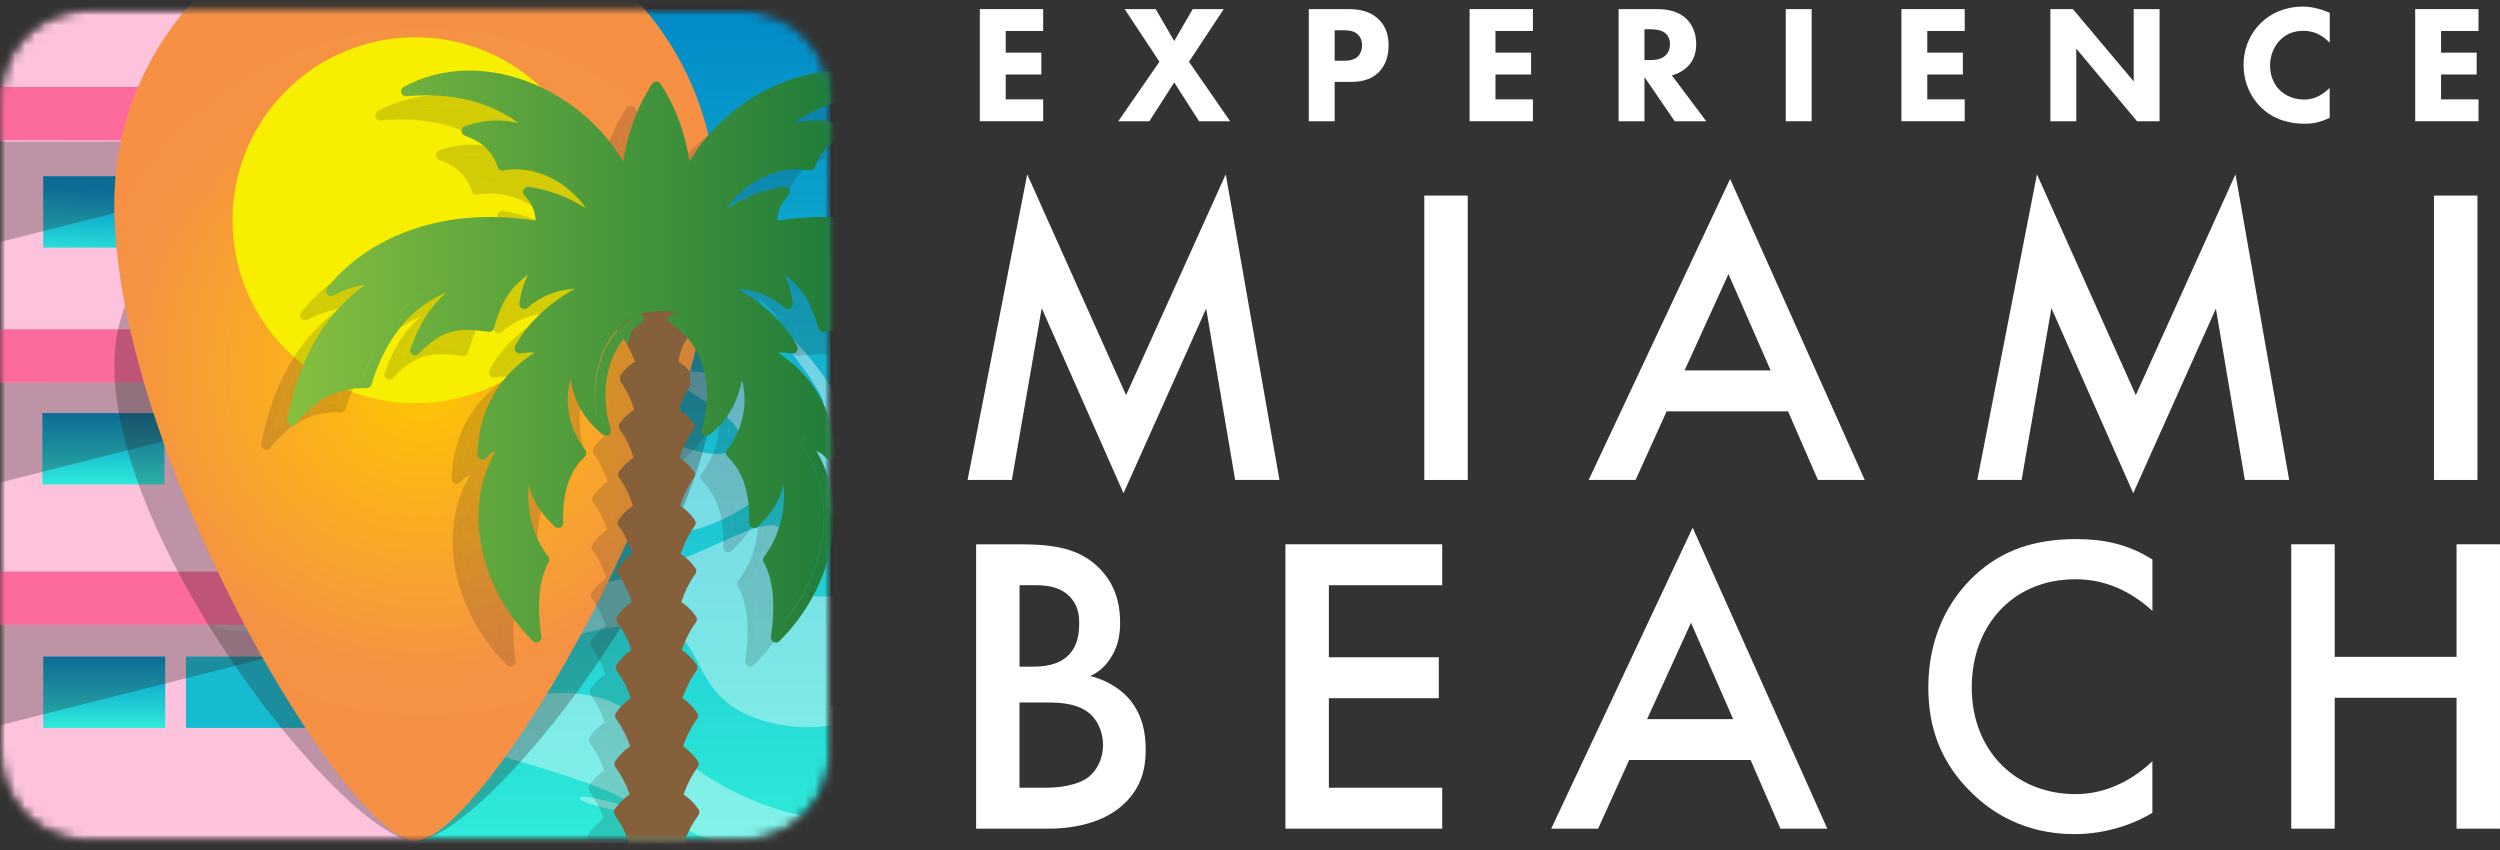 <svg width="250" height="85" viewBox="0 0 250 85" fill="none" xmlns="http://www.w3.org/2000/svg">
<rect x="0" y="0" width="250" height="85" fill="#333333" stroke="none"/>
<path d="M96.758 47.996L102.722 17.428L112.607 39.514L122.576 17.428L127.945 47.996H123.513L120.616 30.857L112.351 49.319L104.17 30.815L101.186 47.996H96.754H96.758Z" fill="white"/>
<path d="M146.774 19.559V47.997H142.43V19.559H146.774Z" fill="white"/>
<path d="M178.809 41.132H166.666L163.556 47.996H158.867L173.013 17.895L186.474 47.996H181.79L178.805 41.132H178.809ZM177.064 37.041L172.845 27.404L168.459 37.041H177.064Z" fill="white"/>
<path d="M197.73 47.996L203.696 17.428L213.58 39.514L223.549 17.428L228.917 47.996H224.485L221.589 30.857L213.324 49.319L205.143 30.815L202.159 47.996H197.727H197.73Z" fill="white"/>
<path d="M247.744 19.559V47.997H243.398V19.559H247.744Z" fill="white"/>
<path d="M101.912 54.428C105.576 54.428 107.877 54.898 109.753 56.646C111.285 58.095 112.011 59.926 112.011 62.274C112.011 63.383 111.843 64.534 111.159 65.643C110.521 66.752 109.669 67.307 109.03 67.605C109.543 67.731 111.289 68.201 112.695 69.651C114.227 71.272 114.571 73.234 114.571 74.981C114.571 77.027 114.059 78.648 112.695 80.097C110.437 82.484 106.902 82.87 104.728 82.87H97.613V54.431H101.916L101.912 54.428ZM101.954 66.664H103.276C104.342 66.664 105.79 66.538 106.81 65.555C107.789 64.618 107.919 63.295 107.919 62.316C107.919 61.464 107.793 60.439 106.895 59.586C105.916 58.649 104.678 58.519 103.444 58.519H101.954V66.664ZM101.954 78.774H104.594C105.828 78.774 107.789 78.56 108.897 77.665C109.749 76.981 110.303 75.788 110.303 74.511C110.303 73.36 109.879 72.251 109.153 71.524C107.961 70.373 106.214 70.247 104.678 70.247H101.95V78.774H101.954Z" fill="white"/>
<path d="M144.22 58.523H132.887V65.727H143.88V69.819H132.887V78.774H144.22V82.866H128.543V54.428H144.22V58.519V58.523Z" fill="white"/>
<path d="M175.063 76.001H162.92L159.809 82.865H155.121L169.266 52.764L182.728 82.865H178.044L175.059 76.001H175.063ZM173.316 71.91L169.099 62.274L164.712 71.91H173.316Z" fill="white"/>
<path d="M215.238 61.08C212.086 58.224 209.148 57.925 207.527 57.925C201.349 57.925 197.173 62.487 197.173 68.754C197.173 75.022 201.517 79.412 207.569 79.412C210.977 79.412 213.618 77.664 215.238 76.127V81.285C212.383 82.991 209.404 83.415 207.443 83.415C202.289 83.415 199.049 81.071 197.39 79.492C194.065 76.379 192.832 72.754 192.832 68.747C192.832 63.5 195.006 59.879 197.39 57.619C200.328 54.847 203.737 53.91 207.657 53.91C210.256 53.91 212.77 54.38 215.242 55.956V61.072L215.238 61.08Z" fill="white"/>
<path d="M233.469 65.685H245.655V54.428H249.999V82.866H245.655V69.777H233.469V82.866H229.125V54.428H233.469V65.685Z" fill="white"/>
<path d="M104.316 3.097H100.571V5.266H104.132V7.449H100.571V9.938H104.316V12.122H97.984V0.91H104.316V3.094V3.097Z" fill="white"/>
<path d="M115.943 6.174L112.466 0.912H115.573L117.422 4.105L119.268 0.912H122.374L118.898 6.174L123.012 12.124H119.906L117.422 8.242L114.935 12.124H111.828L115.943 6.174Z" fill="white"/>
<path d="M134.825 0.912C135.8 0.912 136.874 1.046 137.763 1.837C138.723 2.679 138.856 3.788 138.856 4.56C138.856 5.971 138.318 6.763 137.898 7.199C137.008 8.105 135.83 8.189 135.043 8.189H133.466V12.124H130.879V0.912H134.825ZM133.466 6.071H134.39C134.742 6.071 135.365 6.055 135.785 5.65C136.022 5.417 136.205 5.027 136.205 4.541C136.205 4.055 136.037 3.684 135.785 3.447C135.399 3.076 134.844 3.027 134.341 3.027H133.466V6.071Z" fill="white"/>
<path d="M153.292 3.097H149.547V5.266H153.109V7.449H149.547V9.938H153.292V12.122H146.961V0.91H153.292V3.094V3.097Z" fill="white"/>
<path d="M165.792 0.912C167.22 0.912 168.111 1.382 168.645 1.887C169.115 2.342 169.62 3.149 169.62 4.392C169.62 5.099 169.467 5.971 168.745 6.679C168.359 7.049 167.805 7.386 167.182 7.535L170.625 12.124H167.469L164.446 7.703V12.124H161.859V0.912H165.792ZM164.446 6.006H165.034C165.505 6.006 166.143 5.956 166.578 5.516C166.762 5.333 166.999 4.977 166.999 4.422C166.999 3.784 166.697 3.447 166.48 3.279C166.058 2.958 165.387 2.927 165.05 2.927H164.446V6.006Z" fill="white"/>
<path d="M181.165 0.912V12.124H178.578V0.912H181.165Z" fill="white"/>
<path d="M196.472 3.097H192.728V5.266H196.288V7.449H192.728V9.938H196.472V12.122H190.141V0.91H196.472V3.094V3.097Z" fill="white"/>
<path d="M205.039 12.124V0.912H207.289L213.369 8.139V0.912H215.956V12.124H213.705L207.626 4.862V12.124H205.039Z" fill="white"/>
<path d="M232.976 11.768C231.987 12.273 231.18 12.373 230.507 12.373C228.44 12.373 227.045 11.665 226.106 10.744C225.097 9.769 224.359 8.289 224.359 6.492C224.359 4.694 225.101 3.249 226.106 2.274C227.095 1.314 228.539 0.66 230.286 0.66C231.027 0.66 231.883 0.813 232.973 1.283V4.274C232.402 3.67 231.543 3.081 230.351 3.081C229.411 3.081 228.655 3.383 228.065 3.956C227.443 4.561 227.007 5.471 227.007 6.545C227.007 7.704 227.477 8.53 227.982 9.015C228.219 9.252 229.025 9.956 230.401 9.956C231.073 9.956 231.978 9.772 232.968 8.797V11.772L232.976 11.768Z" fill="white"/>
<path d="M247.852 3.097H244.106V5.266H247.668V7.449H244.106V9.938H247.852V12.122H241.52V0.91H247.852V3.094V3.097Z" fill="white"/>
<mask id="mask0_179_337" style="mask-type:luminance" maskUnits="userSpaceOnUse" x="0" y="0" width="84" height="85">
<path d="M74.315 0.955H8.754C3.919 0.955 0 4.877 0 9.716V75.322C0 80.16 3.919 84.082 8.754 84.082H74.315C79.15 84.082 83.069 80.16 83.069 75.322V9.716C83.069 4.877 79.15 0.955 74.315 0.955Z" fill="white"/>
</mask>
<g mask="url(#mask0_179_337)">
<mask id="mask1_179_337" style="mask-type:luminance" maskUnits="userSpaceOnUse" x="0" y="0" width="84" height="85">
<path d="M74.315 0.953H8.754C3.919 0.953 0 4.875 0 9.714V75.32C0 80.158 3.919 84.08 8.754 84.08H74.315C79.15 84.08 83.069 80.158 83.069 75.32V9.714C83.069 4.875 79.15 0.953 74.315 0.953Z" fill="white"/>
</mask>
<g mask="url(#mask1_179_337)">
<path d="M74.315 0.955H8.754C3.919 0.955 0 4.877 0 9.716V75.322C0 80.16 3.919 84.082 8.754 84.082H74.315C79.15 84.082 83.069 80.16 83.069 75.322V9.716C83.069 4.877 79.15 0.955 74.315 0.955Z" fill="white" stroke="#282223" stroke-width="1.05" stroke-miterlimit="10"/>
<path d="M41.533 104.095C72.64 104.095 97.858 95.134 97.858 84.081C97.858 73.027 72.64 64.066 41.533 64.066C10.425 64.066 -14.793 73.027 -14.793 84.081C-14.793 95.134 10.425 104.095 41.533 104.095Z" fill="#E1F6F5"/>
<path d="M41.535 -1.898H-1.898V86.188H41.535V-1.898Z" fill="#FDC3DD"/>
<path d="M16.521 65.654H4.32V72.793H16.521V65.654Z" fill="url(#paint0_linear_179_337)"/>
<path d="M30.794 65.654H18.594V72.793H30.794V65.654Z" fill="url(#paint1_linear_179_337)"/>
<path d="M83.07 0.891H41.535V84.083H83.07V0.891Z" fill="url(#paint2_linear_179_337)"/>
<path opacity="0.4" d="M46.071 54.591C48.776 54.446 51.955 53.693 55.176 52.629C58.501 51.574 61.275 50.171 64.129 49.685C67.037 49.203 67.568 50.282 67.086 51.341C66.674 52.373 65.722 53.364 67.912 53.222C70.052 53.081 72.917 51.826 75.156 50.259C77.537 48.683 78.676 46.783 80.112 46.301C81.602 45.819 82.313 47.395 82.485 48.966C82.672 50.503 82.772 51.991 84.396 51.849C85.989 51.704 86.772 49.956 86.711 47.884C86.711 45.819 85.794 43.464 85.821 42.944C83.318 38.971 81.316 35.56 78.007 32.707C77.885 33.533 78.79 34.779 79.837 36.175C81.369 38.171 82.886 40.45 82.233 41.02C81.587 41.586 79.608 40.056 76.299 38.852C73.169 37.644 68.775 36.703 67.492 37.311C66.211 37.923 69.757 39.414 71.939 41.097C74.323 42.81 74.801 44.672 72.784 45.238C70.804 45.804 68.584 44.687 65.088 43.773C61.76 42.856 57.557 42.106 56.365 42.714C55.176 43.322 57.549 44.626 57.947 46.022C58.543 47.448 56.972 48.897 53.617 49.463C50.274 50.033 48.833 49.333 47.786 48.699C47.057 48.255 46.564 47.853 46.048 47.869C44.237 49.911 40.802 51.666 38.039 53.05C42.173 52.606 42.983 53.172 43.27 53.708C43.572 54.239 43.331 54.733 46.071 54.591Z" fill="white"/>
<path opacity="0.4" d="M88.589 55.329C87.786 57.482 85.604 59.834 81.856 59.643C78.123 59.451 77.852 57.207 78.104 55.463C78.295 53.715 78.646 52.377 76.82 52.538C74.997 52.698 72.582 54.09 68.994 55.578C65.429 57.1 60.668 58.641 57.562 58.45C54.459 58.258 56.335 56.824 57.776 55.712C59.216 54.595 60.111 53.742 57.657 53.907C55.204 54.067 51.972 54.977 48.051 55.826C44.078 56.714 39.653 57.452 37.177 57.26C34.716 57.073 35.824 56.442 36.107 55.964C36.405 55.54 36.271 55.199 34.116 55.241C31.866 56.446 29.233 57.172 26.153 58.067C25.905 58.197 25.611 58.335 25.32 58.472C24.178 59.004 23.135 59.581 24.262 60.285C25.431 60.989 27.586 60.901 30.738 60.526C33.902 60.178 38.205 59.47 40.891 59.818C43.604 60.17 41.884 61.554 40.96 62.973C40.023 64.353 39.916 65.719 42.969 66.422C46.053 67.126 48.93 66.246 52.694 65.026C56.523 63.814 61.058 62.22 64.902 62.572C68.773 62.923 69.098 65.195 70.439 67.478C71.692 69.703 73.679 71.86 78.646 72.564C83.656 73.271 86.113 71.6 88.497 69.527C89.112 68.999 89.724 68.449 90.365 67.925C93.071 62.897 92.796 57.077 90.258 51.299C89.452 51.785 89.387 53.456 88.596 55.325L88.589 55.329Z" fill="white"/>
<path opacity="0.4" d="M92.59 78.89C90.103 80.978 87.512 83.149 80.764 81.727C74.013 80.297 69.5 77.096 66.787 74.595C64.032 72.091 62.687 70.171 58.675 69.494C54.743 68.821 51.919 69.923 49.424 70.993C46.837 72.102 45.236 73.077 41.056 71.655C36.815 70.228 34.389 68.225 33.842 66.703C33.193 65.173 33.632 64.03 31.488 63.357C29.421 62.68 27.022 63.005 25.046 63.101C23.021 63.231 21.691 63.013 20.022 61.583C18.344 60.16 18.719 59.353 19.674 58.81C20.473 58.321 21.328 57.977 21.298 57.445C18.226 57.587 14.6 57.64 15.983 58.39C16.296 58.593 16.686 58.784 17.167 58.979C18.94 59.732 22.597 60.569 26.693 62.512C30.785 64.454 29.436 65.219 28.416 65.751C27.346 66.328 27.037 66.561 30.316 68.225C33.579 69.884 37.912 71.823 44.289 73.823C50.353 75.762 57.949 77.689 61.915 79.631C65.885 81.574 61.934 81.253 59.688 80.595C57.227 79.96 56.852 78.92 62.351 80.58C67.838 82.239 73.921 85.459 80.512 88.663C86.939 91.791 93.297 94.805 97.145 96.747C100.993 98.693 99.606 97.286 100.072 95.436C100.167 94.965 100.358 94.468 100.721 94.017C100.324 88.843 102.059 82.346 100.939 75.509C96.595 75.425 94.757 77.088 92.587 78.893L92.59 78.89Z" fill="white"/>
<g style="mix-blend-mode:color-burn" opacity="0.3">
<path d="M0 62.493L39.941 62.428L0 72.523V62.493Z" fill="#282223"/>
</g>
<path d="M16.521 17.621H4.32V24.76H16.521V17.621Z" fill="url(#paint3_linear_179_337)"/>
<path d="M16.439 41.309H4.238V48.448H16.439V41.309Z" fill="url(#paint4_linear_179_337)"/>
<path d="M30.794 41.391H18.594V48.53H30.794V41.391Z" fill="#02E7D7"/>
<path d="M30.794 17.621H18.594V24.76H30.794V17.621Z" fill="#02E7D7"/>
<g style="mix-blend-mode:color-burn" opacity="0.3">
<path d="M-0.086 38.245L39.855 38.18L-0.086 48.275V38.245Z" fill="#282223"/>
</g>
<g style="mix-blend-mode:color-burn" opacity="0.3">
<path d="M0 14.167L39.941 14.102L0 24.197V14.167Z" fill="#282223"/>
</g>
</g>
<path d="M41.535 8.699H-3.289V14.034H41.535V8.699Z" fill="#FD6B9C"/>
<path d="M41.535 32.926H-3.289V38.26H41.535V32.926Z" fill="#FD6B9C"/>
<path d="M41.535 57.154H-3.289V62.489H41.535V57.154Z" fill="#FD6B9C"/>
<g style="mix-blend-mode:color-burn" opacity="0.3">
<path d="M71.641 36.542C71.641 55.008 48.276 84.081 41.535 84.081C34.795 84.081 11.43 55.008 11.43 36.542C11.43 24.111 24.91 14.035 41.535 14.035C58.161 14.035 71.641 24.111 71.641 36.542Z" fill="#282223"/>
</g>
<path d="M71.641 20.449C71.641 45.162 48.276 84.082 41.535 84.082C34.795 84.082 11.43 45.162 11.43 20.449C11.43 3.811 24.906 -9.68 41.535 -9.68C58.165 -9.68 71.641 3.811 71.641 20.449Z" fill="url(#paint5_radial_179_337)"/>
<path d="M41.538 40.317C51.635 40.317 59.821 32.125 59.821 22.02C59.821 11.915 51.635 3.723 41.538 3.723C31.44 3.723 23.254 11.915 23.254 22.02C23.254 32.125 31.44 40.317 41.538 40.317Z" fill="#F7EE00"/>
</g>
<mask id="mask2_179_337" style="mask-type:luminance" maskUnits="userSpaceOnUse" x="0" y="0" width="84" height="85">
<path d="M74.315 0.955H8.754C3.919 0.955 0 4.877 0 9.716V75.322C0 80.16 3.919 84.082 8.754 84.082H74.315C79.15 84.082 83.069 80.16 83.069 75.322V9.716C83.069 4.877 79.15 0.955 74.315 0.955Z" fill="white"/>
</mask>
<g mask="url(#mask2_179_337)">
<g opacity="0.17">
<path d="M64.228 34.468C64.213 34.368 64.216 34.269 64.266 34.173C64.388 33.925 64.69 33.822 64.939 33.948C68.114 35.531 69.704 39.642 68.978 43.94C69.386 43.454 69.715 42.938 69.979 42.38C70.365 41.561 70.613 40.644 70.735 39.573L70.915 38.005C70.941 37.772 71.125 37.588 71.358 37.565C71.587 37.535 71.809 37.68 71.885 37.902L72.397 39.393C72.833 40.666 72.99 42.028 72.856 43.336C72.695 44.884 72.126 46.372 71.205 47.664C71.935 48.456 72.489 49.423 72.848 50.544C73.135 51.431 73.303 52.41 73.349 53.469C73.739 53.017 74.094 52.517 74.365 51.947C74.656 51.335 74.85 50.635 74.961 49.809L75.259 47.569C75.294 47.324 75.496 47.14 75.745 47.133C75.997 47.14 76.203 47.301 76.249 47.545L76.654 49.771C76.887 51.063 76.91 52.375 76.719 53.664C76.459 55.423 75.79 57.101 74.831 58.428C75.347 59.48 75.653 60.723 75.745 62.138C75.794 62.933 75.783 63.774 75.702 64.711C77.754 62.309 79.13 59.43 79.627 56.459C80.162 53.251 79.6 50.15 78.041 47.721L77.563 46.98C77.453 46.807 77.46 46.586 77.575 46.421C77.693 46.253 77.9 46.177 78.098 46.222L78.954 46.425C79.241 46.494 79.508 46.59 79.745 46.712C79.779 46.731 79.818 46.75 79.852 46.769C79.676 45.125 79.176 43.607 78.358 42.249C77.43 40.705 76.096 39.389 74.392 38.345L73.609 37.863C73.44 37.76 73.349 37.569 73.372 37.37C73.398 37.175 73.536 37.011 73.723 36.953C74.445 36.736 75.08 36.644 75.779 36.667C73.884 33.772 69.944 31.187 66.364 30.587C66.093 30.541 65.905 30.281 65.951 30.009C65.997 29.734 66.257 29.55 66.528 29.596C67.376 29.738 68.244 29.986 69.104 30.315C70.819 30.166 73.204 30.185 75.481 31.623C75.16 30.464 74.678 29.7 73.876 28.579C73.739 28.388 73.754 28.128 73.91 27.952C74.067 27.776 74.323 27.734 74.529 27.849C77.831 29.707 79.096 31.191 80.131 34.544C81.392 34.391 82.626 34.311 83.814 34.632C84.571 34.839 85.24 35.191 85.817 35.596C84.586 33.206 83.012 31.929 80.784 30.64C80.57 30.518 80.479 30.258 80.567 30.028C80.654 29.799 80.899 29.669 81.14 29.719C85.316 30.61 88.121 32.441 90.238 35.65C91.094 36.95 91.808 38.487 92.366 40.223C93.841 40.223 95.129 40.521 96.294 41.114C97.081 41.519 97.834 42.062 98.598 42.785C97.971 40.337 97.07 38.169 95.904 36.319C94.639 34.307 93.05 32.667 91.185 31.439L89.963 30.636C89.775 30.514 89.695 30.281 89.76 30.07C89.825 29.856 90.028 29.703 90.249 29.719C91.529 29.742 92.633 29.895 93.692 30.208C89.16 25.933 82.183 24.205 74.721 25.577C74.579 25.604 74.434 25.566 74.323 25.478C74.209 25.39 74.14 25.256 74.132 25.115C74.067 24.036 74.243 23.168 74.724 22.331C71.778 23.057 69.004 24.824 66.807 27.394C66.628 27.604 66.311 27.631 66.1 27.451C65.89 27.271 65.867 26.954 66.047 26.744C66.727 25.948 67.461 25.226 68.232 24.579C69.898 20.526 74.155 17.895 78.117 18.404C78.438 17.624 78.862 16.989 79.405 16.469C79.737 16.148 80.12 15.865 80.563 15.616C78.561 15.211 76.902 15.609 74.904 16.4C74.686 16.488 74.438 16.412 74.304 16.216C74.17 16.021 74.193 15.761 74.354 15.593C77.078 12.683 80.823 11.104 85.297 10.951C82.29 10.106 78.958 10.37 75.672 11.75C70.88 13.765 67.078 17.872 65.745 22.465C65.669 22.729 65.389 22.882 65.126 22.805C64.858 22.729 64.706 22.449 64.786 22.182C64.992 21.474 65.252 20.782 65.561 20.102C65.263 17.046 64.419 14.328 63.059 12.003C61.695 14.328 60.854 17.046 60.556 20.102C60.865 20.782 61.125 21.474 61.332 22.182C61.408 22.449 61.255 22.725 60.992 22.805C60.724 22.882 60.449 22.729 60.373 22.465C59.039 17.872 55.237 13.765 50.446 11.75C47.16 10.37 43.831 10.102 40.82 10.951C45.291 11.104 49.039 12.683 51.764 15.593C51.924 15.765 51.943 16.025 51.813 16.216C51.684 16.412 51.431 16.488 51.214 16.4C49.215 15.609 47.557 15.211 45.555 15.616C45.994 15.865 46.376 16.148 46.712 16.469C47.251 16.989 47.675 17.624 48 18.404C51.966 17.895 56.219 20.526 57.885 24.579C58.661 25.226 59.394 25.948 60.071 26.744C60.25 26.954 60.227 27.271 60.017 27.451C59.807 27.631 59.49 27.604 59.31 27.394C57.113 24.824 54.339 23.057 51.393 22.331C51.875 23.165 52.05 24.036 51.985 25.115C51.978 25.256 51.909 25.39 51.794 25.478C51.684 25.566 51.538 25.6 51.397 25.577C43.934 24.205 36.953 25.933 32.426 30.208C33.484 29.895 34.592 29.742 35.868 29.719C36.09 29.707 36.289 29.856 36.357 30.07C36.422 30.285 36.342 30.514 36.155 30.636L34.932 31.439C33.068 32.667 31.478 34.307 30.213 36.319C29.048 38.166 28.146 40.337 27.52 42.785C28.28 42.062 29.033 41.519 29.824 41.114C30.985 40.521 32.273 40.227 33.752 40.223C34.309 38.487 35.024 36.95 35.88 35.65C37.997 32.438 40.801 30.61 44.978 29.719C45.218 29.669 45.463 29.799 45.551 30.028C45.639 30.258 45.551 30.518 45.333 30.64C43.105 31.933 41.531 33.206 40.301 35.596C40.882 35.191 41.55 34.835 42.303 34.632C43.491 34.307 44.725 34.388 45.986 34.544C47.022 31.187 48.287 29.703 51.588 27.849C51.794 27.734 52.05 27.776 52.207 27.952C52.364 28.128 52.379 28.388 52.242 28.579C51.435 29.703 50.958 30.464 50.637 31.623C52.91 30.189 55.298 30.17 57.014 30.315C57.874 29.982 58.741 29.738 59.589 29.596C59.861 29.55 60.12 29.734 60.166 30.009C60.212 30.281 60.029 30.541 59.754 30.587C56.173 31.187 52.234 33.772 50.339 36.667C51.038 36.648 51.672 36.736 52.394 36.953C52.581 37.011 52.723 37.175 52.746 37.37C52.773 37.565 52.677 37.76 52.509 37.863L51.726 38.345C50.021 39.389 48.688 40.701 47.759 42.249C46.942 43.607 46.445 45.125 46.265 46.769C46.3 46.75 46.334 46.731 46.372 46.712C46.609 46.59 46.877 46.494 47.163 46.425L48.019 46.222C48.218 46.177 48.424 46.253 48.543 46.421C48.661 46.59 48.665 46.807 48.554 46.98L48.077 47.721C46.518 50.15 45.956 53.255 46.491 56.459C46.987 59.426 48.363 62.309 50.415 64.711C50.335 63.77 50.323 62.933 50.373 62.138C50.461 60.726 50.767 59.48 51.286 58.428C50.327 57.101 49.662 55.419 49.399 53.664C49.208 52.375 49.227 51.063 49.464 49.771L49.869 47.545C49.914 47.301 50.121 47.144 50.373 47.133C50.621 47.136 50.824 47.324 50.858 47.569L51.156 49.809C51.267 50.635 51.462 51.331 51.752 51.947C52.024 52.517 52.379 53.014 52.769 53.469C52.818 52.41 52.983 51.431 53.269 50.544C53.632 49.423 54.182 48.456 54.912 47.664C53.992 46.372 53.426 44.884 53.262 43.336C53.124 42.028 53.285 40.663 53.72 39.393L54.232 37.902C54.309 37.68 54.53 37.538 54.759 37.565C54.992 37.592 55.176 37.772 55.203 38.005L55.382 39.573C55.505 40.644 55.753 41.561 56.139 42.38C56.403 42.938 56.735 43.454 57.14 43.94C56.418 39.642 58.004 35.531 61.179 33.948C61.427 33.822 61.725 33.925 61.851 34.173C61.893 34.254 61.901 34.342 61.897 34.426L63.059 33.443L64.228 34.472V34.468Z" fill="#221F20"/>
<path d="M65.531 35.523C65.355 35.373 65.164 35.24 64.973 35.117L65.496 35.58C65.496 35.58 65.519 35.542 65.531 35.523Z" fill="#221F20"/>
<path d="M66.665 40.551C66.791 40.379 66.791 40.145 66.673 39.97C66.573 39.828 66.47 39.691 66.359 39.56L66.401 40.949C66.489 40.815 66.57 40.681 66.665 40.547V40.551Z" fill="#221F20"/>
<path d="M59.4 40.443L59.449 39.973C59.354 40.114 59.339 40.29 59.4 40.443Z" fill="#221F20"/>
<path d="M99.986 44.371C99.352 41.064 98.267 38.173 96.761 35.783C95.512 33.798 93.964 32.15 92.153 30.881C93.288 31.064 94.297 31.412 95.367 31.971C95.577 32.078 95.833 32.028 95.986 31.844C96.135 31.661 96.138 31.397 95.986 31.213C95.787 30.965 95.577 30.72 95.363 30.479C90.77 25.386 83.239 23.168 75.127 24.491C75.169 23.52 75.513 22.767 76.265 21.929C76.407 21.772 76.433 21.543 76.334 21.359C76.235 21.172 76.028 21.073 75.822 21.099C73.831 21.386 71.89 22.116 70.106 23.229C72.013 20.484 75.318 18.889 78.352 19.459C78.596 19.505 78.833 19.363 78.917 19.134C79.2 18.323 79.59 17.692 80.102 17.199C80.625 16.694 81.313 16.297 82.203 15.983C82.406 15.914 82.54 15.723 82.536 15.509C82.536 15.295 82.398 15.107 82.199 15.039C80.182 14.339 78.516 14.331 76.831 14.729C79.754 12.561 83.579 11.635 88.038 12.044C88.275 12.067 88.496 11.918 88.565 11.689C88.634 11.459 88.531 11.215 88.321 11.104C84.442 9.024 79.815 8.932 75.287 10.836C71.527 12.419 68.344 15.226 66.373 18.56C65.91 15.635 64.94 13.027 63.476 10.79C63.385 10.649 63.22 10.576 63.056 10.576C62.892 10.576 62.728 10.649 62.636 10.79C61.176 13.027 60.206 15.639 59.739 18.56C57.768 15.222 54.581 12.415 50.825 10.836C46.297 8.932 41.666 9.024 37.792 11.104C37.581 11.215 37.478 11.459 37.547 11.689C37.616 11.918 37.837 12.067 38.074 12.044C42.533 11.635 46.358 12.561 49.281 14.729C47.596 14.331 45.93 14.343 43.913 15.039C43.71 15.107 43.577 15.299 43.577 15.509C43.577 15.723 43.71 15.914 43.909 15.983C44.799 16.297 45.487 16.694 46.011 17.199C46.523 17.692 46.912 18.327 47.195 19.134C47.275 19.367 47.516 19.505 47.761 19.459C50.794 18.889 54.1 20.484 56.006 23.229C54.222 22.12 52.281 21.39 50.29 21.099C50.084 21.073 49.877 21.172 49.778 21.359C49.679 21.547 49.706 21.776 49.847 21.929C50.6 22.763 50.944 23.516 50.986 24.491C42.873 23.168 35.346 25.386 30.749 30.479C30.535 30.716 30.329 30.961 30.127 31.213C29.978 31.397 29.981 31.661 30.127 31.844C30.276 32.028 30.535 32.078 30.746 31.971C31.819 31.412 32.828 31.064 33.959 30.881C32.148 32.154 30.6 33.802 29.351 35.783C27.846 38.173 26.76 41.064 26.126 44.371C26.084 44.597 26.195 44.819 26.401 44.918C26.47 44.953 26.543 44.968 26.615 44.968C26.76 44.968 26.902 44.907 26.997 44.792C28.124 43.458 29.16 42.574 30.26 42.008C31.384 41.435 32.599 41.19 34.081 41.232C34.307 41.24 34.509 41.094 34.574 40.876C35.117 39.083 35.831 37.511 36.695 36.204C38.086 34.089 39.809 32.621 42.086 31.649C40.566 32.961 39.423 34.617 38.472 37.286C38.392 37.508 38.479 37.76 38.682 37.882C38.884 38.005 39.144 37.97 39.309 37.798C40.436 36.597 41.464 35.898 42.545 35.603C43.687 35.294 44.903 35.416 46.259 35.596C46.511 35.63 46.736 35.477 46.805 35.24C47.569 32.617 48.387 31.221 50.21 29.89C49.828 30.655 49.549 31.519 49.358 32.735C49.327 32.942 49.426 33.148 49.61 33.252C49.793 33.351 50.023 33.328 50.179 33.19C51.52 32.028 53.034 31.412 54.925 31.286C52.334 32.72 50.053 34.835 48.938 37.033C48.853 37.202 48.869 37.404 48.98 37.553C49.09 37.706 49.274 37.787 49.461 37.756C50.015 37.668 50.466 37.649 50.871 37.68C49.174 38.777 47.829 40.138 46.874 41.729C45.797 43.523 45.208 45.652 45.166 47.886C45.162 48.1 45.292 48.291 45.491 48.364C45.69 48.436 45.911 48.379 46.049 48.218C46.282 47.943 46.526 47.744 46.801 47.603C46.867 47.568 46.935 47.538 47.008 47.511C45.468 50.096 44.925 53.319 45.48 56.627C46.087 60.271 47.948 63.785 50.71 66.523C50.806 66.619 50.932 66.668 51.062 66.668C51.138 66.668 51.215 66.649 51.287 66.615C51.478 66.519 51.589 66.309 51.559 66.099C51.345 64.573 51.28 63.334 51.352 62.202C51.44 60.787 51.75 59.617 52.292 58.623C52.388 58.447 52.373 58.233 52.246 58.072C51.287 56.841 50.619 55.224 50.367 53.514C50.237 52.627 50.214 51.732 50.301 50.838C50.428 51.396 50.603 51.904 50.825 52.375C51.352 53.484 52.132 54.329 52.896 55.074C53.045 55.216 53.263 55.258 53.45 55.174C53.637 55.09 53.756 54.902 53.748 54.696C53.691 53.262 53.844 51.966 54.203 50.849C54.562 49.733 55.131 48.799 55.899 48.069C56.087 47.889 56.106 47.599 55.949 47.396C54.99 46.176 54.402 44.735 54.245 43.228C54.145 42.276 54.222 41.289 54.466 40.341C54.619 41.251 54.868 42.062 55.219 42.804C55.773 43.974 56.583 44.983 57.699 45.882C57.871 46.02 58.112 46.031 58.295 45.905C58.478 45.782 58.559 45.553 58.49 45.339C57.428 41.94 58.039 38.376 59.846 36.246C59.98 36.46 60.102 36.685 60.217 36.911L60.572 35.519L61.879 34.418C61.883 34.334 61.879 34.25 61.833 34.166C61.711 33.917 61.409 33.814 61.161 33.94C57.986 35.523 56.396 39.634 57.122 43.932C56.713 43.446 56.385 42.93 56.121 42.371C55.735 41.553 55.487 40.635 55.364 39.565L55.185 37.997C55.158 37.764 54.975 37.58 54.742 37.557C54.512 37.527 54.291 37.672 54.214 37.894L53.702 39.385C53.267 40.658 53.11 42.02 53.244 43.328C53.404 44.876 53.974 46.364 54.894 47.656C54.165 48.448 53.611 49.415 53.251 50.535C52.965 51.423 52.797 52.402 52.751 53.461C52.361 53.01 52.006 52.509 51.734 51.939C51.444 51.327 51.249 50.627 51.138 49.801L50.84 47.56C50.806 47.316 50.603 47.132 50.355 47.125C50.103 47.132 49.893 47.293 49.851 47.538L49.446 49.763C49.213 51.056 49.19 52.367 49.381 53.656C49.641 55.415 50.309 57.093 51.268 58.42C50.752 59.472 50.447 60.715 50.355 62.13C50.305 62.925 50.317 63.766 50.397 64.703C48.345 62.302 46.97 59.422 46.473 56.451C45.938 53.243 46.5 50.142 48.059 47.714L48.536 46.972C48.647 46.8 48.639 46.578 48.525 46.413C48.406 46.245 48.2 46.169 48.001 46.215L47.145 46.417C46.859 46.486 46.591 46.582 46.355 46.704C46.32 46.723 46.282 46.742 46.248 46.761C46.427 45.117 46.924 43.599 47.742 42.242C48.67 40.697 50.004 39.381 51.708 38.337L52.491 37.855C52.659 37.752 52.751 37.561 52.728 37.362C52.701 37.167 52.564 37.003 52.376 36.945C51.654 36.727 51.02 36.636 50.321 36.659C52.216 33.764 56.155 31.179 59.736 30.579C60.007 30.533 60.194 30.273 60.148 30.001C60.102 29.726 59.843 29.542 59.571 29.588C58.723 29.73 57.856 29.978 56.996 30.307C55.28 30.158 52.896 30.177 50.619 31.615C50.94 30.456 51.421 29.692 52.224 28.571C52.361 28.38 52.346 28.12 52.189 27.944C52.032 27.768 51.776 27.726 51.57 27.841C48.269 29.699 47.004 31.183 45.968 34.536C44.708 34.383 43.473 34.303 42.285 34.624C41.529 34.831 40.86 35.183 40.283 35.588C41.513 33.198 43.087 31.921 45.315 30.632C45.529 30.51 45.621 30.25 45.533 30.02C45.445 29.791 45.201 29.661 44.96 29.711C40.783 30.602 37.979 32.433 35.862 35.642C35.006 36.942 34.291 38.479 33.734 40.215C32.259 40.215 30.971 40.513 29.806 41.106C29.018 41.511 28.266 42.054 27.502 42.777C28.128 40.33 29.03 38.161 30.195 36.311C31.46 34.299 33.05 32.659 34.914 31.431L36.137 30.628C36.324 30.506 36.405 30.273 36.34 30.062C36.275 29.848 36.072 29.695 35.85 29.711C34.57 29.734 33.466 29.887 32.408 30.2C36.939 25.925 43.917 24.197 51.379 25.569C51.52 25.596 51.666 25.558 51.776 25.47C51.891 25.382 51.96 25.248 51.968 25.107C52.032 24.028 51.857 23.16 51.375 22.323C54.321 23.049 57.095 24.816 59.292 27.386C59.472 27.596 59.789 27.623 59.999 27.443C60.209 27.264 60.232 26.946 60.053 26.736C59.373 25.94 58.639 25.218 57.867 24.571C56.201 20.518 51.945 17.887 47.982 18.396C47.661 17.616 47.237 16.981 46.694 16.461C46.362 16.14 45.98 15.857 45.537 15.608C47.539 15.203 49.197 15.601 51.196 16.392C51.413 16.48 51.662 16.404 51.796 16.209C51.929 16.014 51.906 15.754 51.746 15.585C49.022 12.675 45.277 11.096 40.803 10.943C43.81 10.098 47.142 10.362 50.428 11.742C55.219 13.757 59.021 17.864 60.355 22.457C60.431 22.721 60.71 22.874 60.974 22.797C61.241 22.721 61.394 22.442 61.314 22.174C61.107 21.466 60.848 20.774 60.538 20.094C60.836 17.038 61.681 14.32 63.041 11.995C64.405 14.32 65.246 17.038 65.543 20.094C65.234 20.774 64.974 21.466 64.768 22.174C64.692 22.442 64.844 22.717 65.108 22.797C65.375 22.874 65.651 22.721 65.727 22.457C67.061 17.864 70.862 13.757 75.654 11.742C78.94 10.362 82.268 10.094 85.279 10.943C80.808 11.096 77.06 12.675 74.336 15.585C74.175 15.757 74.156 16.017 74.286 16.209C74.416 16.404 74.668 16.48 74.886 16.392C76.884 15.601 78.543 15.203 80.545 15.608C80.106 15.857 79.723 16.14 79.387 16.461C78.848 16.981 78.424 17.616 78.099 18.396C74.133 17.887 69.88 20.518 68.215 24.571C67.439 25.218 66.705 25.94 66.029 26.736C65.849 26.946 65.872 27.264 66.082 27.443C66.293 27.623 66.61 27.596 66.789 27.386C68.986 24.816 71.76 23.049 74.706 22.323C74.225 23.157 74.049 24.028 74.114 25.107C74.122 25.248 74.191 25.382 74.305 25.47C74.416 25.558 74.561 25.592 74.703 25.569C82.165 24.197 89.146 25.925 93.674 30.2C92.615 29.887 91.507 29.734 90.231 29.711C90.01 29.699 89.811 29.848 89.742 30.062C89.677 30.277 89.757 30.506 89.945 30.628L91.167 31.431C93.032 32.659 94.622 34.299 95.886 36.311C97.052 38.158 97.954 40.33 98.58 42.777C97.82 42.054 97.067 41.511 96.276 41.106C95.114 40.513 93.827 40.219 92.348 40.215C91.79 38.479 91.076 36.942 90.22 35.642C88.103 32.429 85.298 30.602 81.122 29.711C80.881 29.661 80.64 29.791 80.549 30.02C80.461 30.25 80.549 30.51 80.766 30.632C82.994 31.925 84.568 33.198 85.799 35.588C85.218 35.183 84.549 34.827 83.797 34.624C82.608 34.299 81.374 34.38 80.113 34.536C79.078 31.179 77.813 29.695 74.512 27.841C74.305 27.726 74.049 27.768 73.892 27.944C73.736 28.12 73.721 28.38 73.858 28.571C74.664 29.695 75.142 30.456 75.463 31.615C73.189 30.181 70.801 30.162 69.086 30.307C68.226 29.974 67.359 29.73 66.51 29.588C66.239 29.542 65.979 29.726 65.933 30.001C65.888 30.273 66.071 30.533 66.346 30.579C69.926 31.179 73.866 33.764 75.761 36.659C75.062 36.64 74.427 36.727 73.705 36.945C73.518 37.003 73.377 37.167 73.354 37.362C73.327 37.557 73.422 37.752 73.591 37.855L74.374 38.337C76.078 39.381 77.412 40.693 78.34 42.242C79.158 43.599 79.655 45.117 79.834 46.761C79.8 46.742 79.765 46.723 79.727 46.704C79.49 46.582 79.223 46.486 78.936 46.417L78.08 46.215C77.882 46.169 77.675 46.245 77.557 46.413C77.438 46.582 77.434 46.8 77.545 46.972L78.023 47.714C79.582 50.142 80.144 53.247 79.609 56.451C79.112 59.418 77.737 62.302 75.684 64.703C75.765 63.762 75.776 62.925 75.727 62.13C75.639 60.718 75.333 59.472 74.813 58.42C75.772 57.093 76.437 55.411 76.701 53.656C76.892 52.367 76.873 51.056 76.636 49.763L76.231 47.538C76.185 47.293 75.979 47.136 75.727 47.125C75.478 47.128 75.276 47.316 75.241 47.56L74.943 49.801C74.832 50.627 74.638 51.323 74.347 51.939C74.076 52.509 73.721 53.006 73.331 53.461C73.281 52.402 73.117 51.423 72.83 50.535C72.467 49.415 71.917 48.448 71.187 47.656C72.108 46.364 72.674 44.876 72.838 43.328C72.975 42.02 72.815 40.655 72.379 39.385L71.867 37.894C71.791 37.672 71.569 37.531 71.34 37.557C71.107 37.584 70.924 37.764 70.897 37.997L70.717 39.565C70.595 40.635 70.347 41.553 69.961 42.371C69.697 42.93 69.365 43.446 68.96 43.932C69.682 39.634 68.096 35.523 64.921 33.94C64.672 33.814 64.374 33.917 64.248 34.166C64.199 34.261 64.195 34.364 64.21 34.46L64.951 35.114C65.146 35.236 65.333 35.37 65.509 35.519C65.498 35.538 65.486 35.557 65.475 35.577L66.235 36.246C68.043 38.376 68.654 41.943 67.592 45.339C67.527 45.549 67.607 45.779 67.787 45.905C67.97 46.031 68.211 46.02 68.383 45.882C69.498 44.983 70.308 43.974 70.862 42.804C71.214 42.058 71.462 41.247 71.615 40.341C71.86 41.289 71.936 42.276 71.837 43.228C71.68 44.731 71.092 46.172 70.133 47.396C69.972 47.599 69.995 47.889 70.182 48.069C70.947 48.799 71.516 49.733 71.879 50.849C72.238 51.966 72.391 53.262 72.334 54.696C72.326 54.902 72.444 55.09 72.632 55.174C72.819 55.258 73.037 55.22 73.186 55.074C73.95 54.329 74.729 53.487 75.257 52.375C75.478 51.904 75.654 51.4 75.78 50.838C75.868 51.732 75.845 52.627 75.715 53.514C75.463 55.22 74.794 56.837 73.835 58.072C73.713 58.229 73.694 58.447 73.789 58.623C74.332 59.613 74.641 60.787 74.729 62.202C74.802 63.334 74.733 64.573 74.523 66.099C74.492 66.313 74.603 66.519 74.794 66.615C74.867 66.649 74.943 66.668 75.02 66.668C75.15 66.668 75.276 66.619 75.371 66.523C78.134 63.785 79.991 60.267 80.602 56.627C81.156 53.316 80.614 50.096 79.074 47.511C79.146 47.538 79.215 47.568 79.28 47.603C79.555 47.744 79.8 47.943 80.033 48.218C80.17 48.379 80.396 48.436 80.591 48.364C80.79 48.287 80.919 48.096 80.915 47.886C80.874 45.652 80.285 43.523 79.207 41.729C78.252 40.138 76.907 38.777 75.211 37.68C75.616 37.649 76.067 37.668 76.621 37.756C76.808 37.787 76.991 37.706 77.102 37.553C77.213 37.401 77.228 37.198 77.144 37.033C76.028 34.835 73.747 32.72 71.157 31.286C73.048 31.412 74.557 32.028 75.902 33.19C76.063 33.328 76.288 33.351 76.472 33.252C76.655 33.148 76.758 32.942 76.724 32.735C76.533 31.519 76.254 30.655 75.872 29.89C77.694 31.221 78.516 32.617 79.28 35.24C79.349 35.477 79.574 35.63 79.827 35.596C81.179 35.416 82.398 35.294 83.54 35.603C84.622 35.898 85.65 36.594 86.777 37.798C86.941 37.97 87.201 38.008 87.404 37.882C87.606 37.76 87.694 37.511 87.614 37.286C86.662 34.617 85.52 32.961 83.999 31.649C86.276 32.621 88 34.089 89.391 36.204C90.254 37.511 90.965 39.087 91.511 40.876C91.576 41.094 91.779 41.24 92.004 41.232C93.487 41.19 94.702 41.435 95.825 42.008C96.926 42.57 97.961 43.454 99.088 44.792C99.188 44.907 99.325 44.968 99.47 44.968C99.543 44.968 99.616 44.953 99.684 44.918C99.891 44.819 100.001 44.597 99.959 44.371H99.986Z" fill="#221F20"/>
<path d="M66.362 39.565L66.262 36.25C65.827 36.95 65.498 37.699 65.238 38.594C65.651 38.846 66.033 39.175 66.365 39.565H66.362Z" fill="#221F20"/>
<path d="M63.058 37.971C63.49 37.971 63.91 38.039 64.311 38.166C64.609 37.183 64.992 36.357 65.496 35.577L64.972 35.114C64.816 35.015 64.659 34.919 64.491 34.839C64.338 34.763 64.25 34.621 64.227 34.464L63.058 33.435L61.897 34.418C61.885 34.59 61.793 34.755 61.629 34.839C61.258 35.026 60.911 35.252 60.59 35.52C61.113 36.315 61.499 37.16 61.809 38.162C62.21 38.032 62.63 37.967 63.062 37.967L63.058 37.971Z" fill="#221F20"/>
<path d="M60.89 38.589C60.71 37.969 60.492 37.423 60.236 36.914L59.453 39.973C59.854 39.396 60.343 38.929 60.894 38.593L60.89 38.589Z" fill="#221F20"/>
<path d="M60.352 49.904C60.89 50.707 61.307 51.572 61.628 52.562C62.086 52.401 62.568 52.317 63.057 52.317C63.546 52.317 64.031 52.401 64.49 52.562C64.814 51.568 65.227 50.707 65.766 49.904C65.059 49.032 64.085 48.539 63.057 48.539C62.029 48.539 61.058 49.032 60.348 49.904H60.352Z" fill="#221F20"/>
<path d="M60.289 54.718C60.828 55.521 61.244 56.377 61.569 57.36C62.043 57.188 62.544 57.1 63.059 57.1C63.575 57.1 64.076 57.192 64.55 57.36C64.874 56.377 65.291 55.521 65.83 54.718C65.104 53.823 64.11 53.318 63.059 53.318C62.009 53.318 61.011 53.823 60.289 54.718Z" fill="#221F20"/>
<path d="M60.414 45.087C60.953 45.893 61.369 46.761 61.686 47.763C62.126 47.614 62.584 47.534 63.058 47.534C63.532 47.534 63.99 47.61 64.43 47.763C64.751 46.758 65.164 45.89 65.702 45.087C65.011 44.238 64.059 43.756 63.058 43.756C62.057 43.756 61.106 44.238 60.414 45.087Z" fill="#221F20"/>
<path d="M60.223 59.535C60.761 60.335 61.178 61.184 61.507 62.159C61.999 61.975 62.523 61.88 63.058 61.88C63.597 61.88 64.116 61.975 64.609 62.159C64.938 61.184 65.354 60.335 65.893 59.535C65.152 58.622 64.135 58.102 63.058 58.102C61.98 58.102 60.964 58.622 60.223 59.535Z" fill="#221F20"/>
<path d="M60.473 40.269C61.019 41.084 61.424 41.944 61.741 42.965C62.161 42.827 62.601 42.755 63.052 42.755C63.503 42.755 63.946 42.827 64.366 42.965C64.683 41.94 65.088 41.084 65.635 40.269C64.959 39.443 64.034 38.977 63.052 38.973C62.074 38.973 61.145 39.439 60.469 40.269H60.473Z" fill="#221F20"/>
<path d="M59.91 83.624C60.445 84.411 60.865 85.237 61.205 86.166C61.79 85.922 62.417 85.796 63.059 85.796C63.701 85.796 64.327 85.925 64.916 86.166C65.256 85.237 65.676 84.411 66.211 83.624C65.393 82.599 64.262 82.014 63.059 82.014C61.855 82.014 60.728 82.595 59.906 83.624H59.91Z" fill="#221F20"/>
<path d="M59.969 78.806C60.504 79.597 60.924 80.427 61.264 81.364C61.83 81.135 62.437 81.012 63.056 81.012C63.675 81.012 64.283 81.135 64.848 81.364C65.188 80.424 65.609 79.597 66.144 78.806C65.341 77.8 64.233 77.231 63.056 77.231C61.879 77.231 60.771 77.8 59.969 78.806Z" fill="#221F20"/>
<path d="M60.164 64.355C60.703 65.154 61.119 65.999 61.452 66.963C61.964 66.768 62.506 66.665 63.06 66.665C63.614 66.665 64.161 66.768 64.673 66.963C65.005 65.999 65.422 65.154 65.96 64.355C65.204 63.418 64.165 62.887 63.064 62.887C61.964 62.887 60.921 63.418 60.168 64.355H60.164Z" fill="#221F20"/>
<path d="M60.035 73.986C60.57 74.778 60.99 75.615 61.327 76.56C61.877 76.342 62.458 76.227 63.058 76.227C63.657 76.227 64.242 76.342 64.792 76.56C65.129 75.612 65.549 74.778 66.084 73.986C65.297 73.004 64.212 72.449 63.061 72.449C61.911 72.449 60.822 73.004 60.039 73.986H60.035Z" fill="#221F20"/>
<path d="M60.098 69.169C60.636 69.964 61.053 70.802 61.389 71.758C61.92 71.551 62.482 71.444 63.059 71.444C63.636 71.444 64.201 71.551 64.733 71.758C65.069 70.802 65.485 69.96 66.024 69.169C65.252 68.209 64.19 67.666 63.063 67.666C61.935 67.666 60.873 68.209 60.102 69.169H60.098Z" fill="#221F20"/>
<path d="M64.494 34.843C64.659 34.928 64.819 35.019 64.976 35.119L64.234 34.465C64.257 34.622 64.345 34.763 64.498 34.84L64.494 34.843Z" fill="#221F20"/>
<path d="M64.494 34.843C64.659 34.928 64.819 35.019 64.976 35.119L64.234 34.465C64.257 34.622 64.345 34.763 64.498 34.84L64.494 34.843Z" fill="#221F20"/>
<path d="M64.314 38.17C63.913 38.04 63.493 37.975 63.061 37.975C62.629 37.975 62.209 38.043 61.808 38.17C61.502 37.164 61.112 36.323 60.589 35.527L60.233 36.919C60.493 37.431 60.707 37.978 60.887 38.594C60.337 38.931 59.847 39.397 59.446 39.974L59.397 40.445C59.412 40.483 59.427 40.521 59.45 40.552C60.065 41.401 60.497 42.288 60.83 43.393C60.279 43.733 59.786 44.204 59.381 44.789C59.259 44.965 59.263 45.198 59.389 45.37C60.004 46.219 60.44 47.102 60.772 48.2C60.218 48.547 59.725 49.022 59.316 49.607C59.194 49.783 59.198 50.012 59.324 50.188C59.939 51.037 60.375 51.92 60.715 53.006C60.161 53.358 59.66 53.836 59.255 54.425C59.133 54.601 59.137 54.83 59.263 55.006C59.87 55.843 60.318 56.746 60.661 57.813C60.104 58.168 59.607 58.65 59.194 59.247C59.072 59.423 59.076 59.652 59.202 59.828C59.809 60.666 60.26 61.56 60.604 62.623C60.046 62.983 59.546 63.472 59.133 64.069C59.011 64.245 59.015 64.474 59.141 64.65C59.748 65.491 60.203 66.382 60.551 67.434C59.989 67.801 59.488 68.29 59.072 68.891C58.95 69.067 58.953 69.296 59.08 69.472C59.687 70.313 60.142 71.2 60.493 72.244C59.932 72.615 59.427 73.108 59.011 73.713C58.889 73.888 58.892 74.118 59.018 74.294C59.626 75.135 60.081 76.018 60.436 77.055C59.87 77.429 59.366 77.926 58.946 78.534C58.824 78.71 58.827 78.94 58.953 79.116C59.561 79.957 60.02 80.836 60.379 81.865C59.813 82.244 59.305 82.745 58.885 83.353C58.762 83.528 58.766 83.758 58.892 83.934C59.5 84.775 59.958 85.651 60.321 86.672C59.756 87.054 59.248 87.559 58.824 88.171C58.701 88.346 58.705 88.576 58.831 88.752C59.439 89.593 59.901 90.469 60.264 91.482C59.695 91.868 59.187 92.377 58.762 92.992C58.64 93.168 58.644 93.398 58.77 93.574C59.377 94.411 59.84 95.287 60.207 96.292C59.637 96.683 59.125 97.195 58.701 97.811C58.579 97.987 58.583 98.216 58.709 98.392C59.316 99.229 59.779 100.097 60.149 101.099C59.58 101.493 59.068 102.009 58.64 102.629C58.518 102.804 58.522 103.034 58.648 103.21C59.607 104.533 60.211 105.913 60.665 107.825C60.719 108.051 60.921 108.212 61.154 108.212H64.995C65.228 108.212 65.426 108.051 65.484 107.825C65.938 105.913 66.542 104.533 67.501 103.21C67.627 103.038 67.627 102.804 67.509 102.629C67.081 102.009 66.569 101.497 65.999 101.099C66.37 100.097 66.832 99.229 67.44 98.392C67.566 98.22 67.566 97.987 67.448 97.811C67.023 97.195 66.511 96.683 65.942 96.292C66.309 95.287 66.771 94.411 67.379 93.574C67.505 93.402 67.505 93.168 67.386 92.992C66.962 92.377 66.454 91.872 65.885 91.482C66.248 90.469 66.71 89.593 67.318 88.752C67.444 88.58 67.444 88.346 67.325 88.171C66.901 87.559 66.393 87.054 65.827 86.672C66.187 85.651 66.645 84.775 67.257 83.934C67.383 83.762 67.383 83.528 67.264 83.353C66.844 82.745 66.336 82.244 65.77 81.865C66.129 80.836 66.584 79.957 67.195 79.116C67.322 78.944 67.322 78.71 67.203 78.534C66.783 77.93 66.278 77.429 65.713 77.055C66.068 76.018 66.523 75.135 67.13 74.294C67.257 74.122 67.257 73.888 67.138 73.713C66.722 73.108 66.217 72.615 65.656 72.244C66.007 71.2 66.462 70.313 67.069 69.472C67.195 69.3 67.195 69.067 67.077 68.891C66.664 68.29 66.16 67.801 65.598 67.434C65.946 66.386 66.397 65.491 67.008 64.65C67.134 64.478 67.134 64.245 67.016 64.069C66.603 63.472 66.103 62.986 65.545 62.623C65.889 61.564 66.34 60.669 66.947 59.828C67.073 59.656 67.073 59.423 66.955 59.247C66.546 58.654 66.045 58.172 65.487 57.813C65.827 56.746 66.278 55.847 66.886 55.006C67.012 54.834 67.012 54.601 66.894 54.425C66.485 53.836 65.988 53.354 65.434 53.006C65.774 51.92 66.21 51.041 66.825 50.188C66.951 50.016 66.951 49.783 66.832 49.607C66.427 49.022 65.931 48.547 65.377 48.2C65.713 47.102 66.145 46.219 66.76 45.37C66.886 45.198 66.886 44.965 66.767 44.789C66.366 44.208 65.873 43.737 65.319 43.393C65.598 42.46 65.957 41.68 66.431 40.95L66.389 39.562C66.057 39.168 65.675 38.843 65.262 38.59C65.525 37.696 65.85 36.946 66.286 36.246L65.525 35.577C65.021 36.357 64.639 37.183 64.341 38.166L64.314 38.17ZM66.466 102.892C65.621 104.135 65.029 105.481 64.593 107.175H61.536C61.097 105.481 60.509 104.131 59.664 102.892C60.543 101.776 61.77 101.145 63.069 101.145C64.368 101.145 65.591 101.776 66.473 102.892H66.466ZM66.4 98.074C65.87 98.855 65.449 99.665 65.098 100.571C64.456 100.288 63.768 100.139 63.057 100.139C62.346 100.139 61.659 100.288 61.021 100.571C60.673 99.661 60.249 98.851 59.718 98.074C60.581 96.981 61.785 96.361 63.057 96.361C64.333 96.361 65.533 96.981 66.397 98.074H66.4ZM66.34 93.256C65.808 94.04 65.384 94.855 65.04 95.769C64.417 95.497 63.749 95.356 63.061 95.356C62.373 95.356 61.705 95.497 61.086 95.769C60.738 94.851 60.318 94.036 59.786 93.256C60.635 92.186 61.812 91.578 63.065 91.578C64.318 91.578 65.491 92.186 66.343 93.256H66.34ZM66.275 88.438C65.74 89.222 65.319 90.044 64.975 90.966C64.372 90.71 63.726 90.576 63.057 90.572C62.392 90.572 61.747 90.706 61.143 90.966C60.799 90.044 60.379 89.222 59.844 88.438C60.677 87.391 61.831 86.794 63.057 86.794C64.284 86.794 65.438 87.387 66.271 88.438H66.275ZM66.213 83.624C65.678 84.412 65.258 85.238 64.918 86.167C64.333 85.922 63.707 85.796 63.061 85.796C62.415 85.796 61.792 85.926 61.208 86.167C60.868 85.238 60.447 84.412 59.913 83.624C60.73 82.599 61.861 82.014 63.065 82.014C64.269 82.014 65.396 82.595 66.217 83.624H66.213ZM66.148 78.806C65.614 79.597 65.193 80.427 64.853 81.364C64.288 81.135 63.68 81.012 63.061 81.012C62.442 81.012 61.834 81.135 61.269 81.364C60.929 80.423 60.509 79.597 59.974 78.806C60.776 77.8 61.884 77.23 63.061 77.23C64.238 77.23 65.346 77.8 66.148 78.806ZM66.087 73.988C65.552 74.779 65.132 75.617 64.796 76.561C64.249 76.343 63.665 76.229 63.061 76.229C62.457 76.229 61.877 76.343 61.33 76.561C60.994 75.613 60.574 74.779 60.039 73.988C60.826 73.005 61.911 72.451 63.061 72.451C64.211 72.451 65.3 73.005 66.083 73.988H66.087ZM66.022 69.17C65.484 69.965 65.067 70.802 64.731 71.758C64.2 71.552 63.638 71.445 63.057 71.445C62.476 71.445 61.915 71.552 61.387 71.758C61.051 70.802 60.635 69.961 60.096 69.17C60.868 68.21 61.93 67.667 63.057 67.667C64.184 67.667 65.247 68.21 66.019 69.17H66.022ZM65.961 64.356C65.422 65.155 65.006 66 64.674 66.963C64.162 66.768 63.619 66.665 63.061 66.665C62.503 66.665 61.961 66.768 61.452 66.963C61.12 66 60.703 65.155 60.165 64.356C60.921 63.419 61.961 62.887 63.061 62.887C64.162 62.887 65.205 63.419 65.957 64.356H65.961ZM65.896 59.537C65.357 60.337 64.941 61.185 64.612 62.161C64.12 61.977 63.596 61.881 63.061 61.881C62.526 61.881 62.007 61.977 61.51 62.161C61.181 61.185 60.765 60.337 60.226 59.537C60.967 58.623 61.983 58.103 63.061 58.103C64.138 58.103 65.155 58.623 65.896 59.537ZM65.835 54.719C65.296 55.522 64.88 56.379 64.555 57.362C64.081 57.19 63.581 57.102 63.065 57.102C62.549 57.102 62.048 57.193 61.575 57.362C61.25 56.379 60.833 55.522 60.295 54.719C61.021 53.825 62.014 53.32 63.065 53.32C64.116 53.32 65.113 53.825 65.835 54.719ZM65.77 49.905C65.231 50.708 64.815 51.572 64.494 52.563C64.035 52.402 63.558 52.318 63.061 52.318C62.564 52.318 62.087 52.402 61.632 52.563C61.307 51.569 60.895 50.708 60.356 49.905C61.063 49.033 62.037 48.54 63.065 48.54C64.093 48.54 65.063 49.033 65.774 49.905H65.77ZM65.709 45.087C65.17 45.894 64.754 46.762 64.437 47.764C63.997 47.615 63.539 47.534 63.065 47.534C62.591 47.534 62.133 47.611 61.693 47.764C61.372 46.758 60.959 45.89 60.421 45.087C61.112 44.238 62.064 43.756 63.065 43.756C64.066 43.756 65.017 44.238 65.709 45.087ZM65.644 40.269C65.098 41.083 64.693 41.944 64.375 42.965C63.955 42.827 63.516 42.754 63.061 42.754C62.606 42.754 62.171 42.827 61.75 42.965C61.433 41.94 61.028 41.083 60.482 40.269C61.158 39.443 62.083 38.976 63.065 38.973C64.043 38.973 64.972 39.439 65.648 40.269H65.644Z" fill="#221F20"/>
<path d="M64.314 38.17C63.913 38.04 63.493 37.975 63.061 37.975C62.629 37.975 62.209 38.043 61.808 38.17C61.502 37.164 61.112 36.323 60.589 35.527L60.233 36.919C60.493 37.431 60.707 37.978 60.887 38.594C60.337 38.931 59.847 39.397 59.446 39.974L59.397 40.445C59.412 40.483 59.427 40.521 59.45 40.552C60.065 41.401 60.497 42.288 60.83 43.393C60.279 43.733 59.786 44.204 59.381 44.789C59.259 44.965 59.263 45.198 59.389 45.37C60.004 46.219 60.44 47.102 60.772 48.2C60.218 48.547 59.725 49.022 59.316 49.607C59.194 49.783 59.198 50.012 59.324 50.188C59.939 51.037 60.375 51.92 60.715 53.006C60.161 53.358 59.66 53.836 59.255 54.425C59.133 54.601 59.137 54.83 59.263 55.006C59.87 55.843 60.318 56.746 60.661 57.813C60.104 58.168 59.607 58.65 59.194 59.247C59.072 59.423 59.076 59.652 59.202 59.828C59.809 60.666 60.26 61.56 60.604 62.623C60.046 62.983 59.546 63.472 59.133 64.069C59.011 64.245 59.015 64.474 59.141 64.65C59.748 65.491 60.203 66.382 60.551 67.434C59.989 67.801 59.488 68.29 59.072 68.891C58.95 69.067 58.953 69.296 59.08 69.472C59.687 70.313 60.142 71.2 60.493 72.244C59.932 72.615 59.427 73.108 59.011 73.713C58.889 73.888 58.892 74.118 59.018 74.294C59.626 75.135 60.081 76.018 60.436 77.055C59.87 77.429 59.366 77.926 58.946 78.534C58.824 78.71 58.827 78.94 58.953 79.116C59.561 79.957 60.02 80.836 60.379 81.865C59.813 82.244 59.305 82.745 58.885 83.353C58.762 83.528 58.766 83.758 58.892 83.934C59.5 84.775 59.958 85.651 60.321 86.672C59.756 87.054 59.248 87.559 58.824 88.171C58.701 88.346 58.705 88.576 58.831 88.752C59.439 89.593 59.901 90.469 60.264 91.482C59.695 91.868 59.187 92.377 58.762 92.992C58.64 93.168 58.644 93.398 58.77 93.574C59.377 94.411 59.84 95.287 60.207 96.292C59.637 96.683 59.125 97.195 58.701 97.811C58.579 97.987 58.583 98.216 58.709 98.392C59.316 99.229 59.779 100.097 60.149 101.099C59.58 101.493 59.068 102.009 58.64 102.629C58.518 102.804 58.522 103.034 58.648 103.21C59.607 104.533 60.211 105.913 60.665 107.825C60.719 108.051 60.921 108.212 61.154 108.212H64.995C65.228 108.212 65.426 108.051 65.484 107.825C65.938 105.913 66.542 104.533 67.501 103.21C67.627 103.038 67.627 102.804 67.509 102.629C67.081 102.009 66.569 101.497 65.999 101.099C66.37 100.097 66.832 99.229 67.44 98.392C67.566 98.22 67.566 97.987 67.448 97.811C67.023 97.195 66.511 96.683 65.942 96.292C66.309 95.287 66.771 94.411 67.379 93.574C67.505 93.402 67.505 93.168 67.386 92.992C66.962 92.377 66.454 91.872 65.885 91.482C66.248 90.469 66.71 89.593 67.318 88.752C67.444 88.58 67.444 88.346 67.325 88.171C66.901 87.559 66.393 87.054 65.827 86.672C66.187 85.651 66.645 84.775 67.257 83.934C67.383 83.762 67.383 83.528 67.264 83.353C66.844 82.745 66.336 82.244 65.77 81.865C66.129 80.836 66.584 79.957 67.195 79.116C67.322 78.944 67.322 78.71 67.203 78.534C66.783 77.93 66.278 77.429 65.713 77.055C66.068 76.018 66.523 75.135 67.13 74.294C67.257 74.122 67.257 73.888 67.138 73.713C66.722 73.108 66.217 72.615 65.656 72.244C66.007 71.2 66.462 70.313 67.069 69.472C67.195 69.3 67.195 69.067 67.077 68.891C66.664 68.29 66.16 67.801 65.598 67.434C65.946 66.386 66.397 65.491 67.008 64.65C67.134 64.478 67.134 64.245 67.016 64.069C66.603 63.472 66.103 62.986 65.545 62.623C65.889 61.564 66.34 60.669 66.947 59.828C67.073 59.656 67.073 59.423 66.955 59.247C66.546 58.654 66.045 58.172 65.487 57.813C65.827 56.746 66.278 55.847 66.886 55.006C67.012 54.834 67.012 54.601 66.894 54.425C66.485 53.836 65.988 53.354 65.434 53.006C65.774 51.92 66.21 51.041 66.825 50.188C66.951 50.016 66.951 49.783 66.832 49.607C66.427 49.022 65.931 48.547 65.377 48.2C65.713 47.102 66.145 46.219 66.76 45.37C66.886 45.198 66.886 44.965 66.767 44.789C66.366 44.208 65.873 43.737 65.319 43.393C65.598 42.46 65.957 41.68 66.431 40.95L66.389 39.562C66.057 39.168 65.675 38.843 65.262 38.59C65.525 37.696 65.85 36.946 66.286 36.246L65.525 35.577C65.021 36.357 64.639 37.183 64.341 38.166L64.314 38.17ZM66.466 102.892C65.621 104.135 65.029 105.481 64.593 107.175H61.536C61.097 105.481 60.509 104.131 59.664 102.892C60.543 101.776 61.77 101.145 63.069 101.145C64.368 101.145 65.591 101.776 66.473 102.892H66.466ZM66.4 98.074C65.87 98.855 65.449 99.665 65.098 100.571C64.456 100.288 63.768 100.139 63.057 100.139C62.346 100.139 61.659 100.288 61.021 100.571C60.673 99.661 60.249 98.851 59.718 98.074C60.581 96.981 61.785 96.361 63.057 96.361C64.333 96.361 65.533 96.981 66.397 98.074H66.4ZM66.34 93.256C65.808 94.04 65.384 94.855 65.04 95.769C64.417 95.497 63.749 95.356 63.061 95.356C62.373 95.356 61.705 95.497 61.086 95.769C60.738 94.851 60.318 94.036 59.786 93.256C60.635 92.186 61.812 91.578 63.065 91.578C64.318 91.578 65.491 92.186 66.343 93.256H66.34ZM66.275 88.438C65.74 89.222 65.319 90.044 64.975 90.966C64.372 90.71 63.726 90.576 63.057 90.572C62.392 90.572 61.747 90.706 61.143 90.966C60.799 90.044 60.379 89.222 59.844 88.438C60.677 87.391 61.831 86.794 63.057 86.794C64.284 86.794 65.438 87.387 66.271 88.438H66.275ZM66.213 83.624C65.678 84.412 65.258 85.238 64.918 86.167C64.333 85.922 63.707 85.796 63.061 85.796C62.415 85.796 61.792 85.926 61.208 86.167C60.868 85.238 60.447 84.412 59.913 83.624C60.73 82.599 61.861 82.014 63.065 82.014C64.269 82.014 65.396 82.595 66.217 83.624H66.213ZM66.148 78.806C65.614 79.597 65.193 80.427 64.853 81.364C64.288 81.135 63.68 81.012 63.061 81.012C62.442 81.012 61.834 81.135 61.269 81.364C60.929 80.423 60.509 79.597 59.974 78.806C60.776 77.8 61.884 77.23 63.061 77.23C64.238 77.23 65.346 77.8 66.148 78.806ZM66.087 73.988C65.552 74.779 65.132 75.617 64.796 76.561C64.249 76.343 63.665 76.229 63.061 76.229C62.457 76.229 61.877 76.343 61.33 76.561C60.994 75.613 60.574 74.779 60.039 73.988C60.826 73.005 61.911 72.451 63.061 72.451C64.211 72.451 65.3 73.005 66.083 73.988H66.087ZM66.022 69.17C65.484 69.965 65.067 70.802 64.731 71.758C64.2 71.552 63.638 71.445 63.057 71.445C62.476 71.445 61.915 71.552 61.387 71.758C61.051 70.802 60.635 69.961 60.096 69.17C60.868 68.21 61.93 67.667 63.057 67.667C64.184 67.667 65.247 68.21 66.019 69.17H66.022ZM65.961 64.356C65.422 65.155 65.006 66 64.674 66.963C64.162 66.768 63.619 66.665 63.061 66.665C62.503 66.665 61.961 66.768 61.452 66.963C61.12 66 60.703 65.155 60.165 64.356C60.921 63.419 61.961 62.887 63.061 62.887C64.162 62.887 65.205 63.419 65.957 64.356H65.961ZM65.896 59.537C65.357 60.337 64.941 61.185 64.612 62.161C64.12 61.977 63.596 61.881 63.061 61.881C62.526 61.881 62.007 61.977 61.51 62.161C61.181 61.185 60.765 60.337 60.226 59.537C60.967 58.623 61.983 58.103 63.061 58.103C64.138 58.103 65.155 58.623 65.896 59.537ZM65.835 54.719C65.296 55.522 64.88 56.379 64.555 57.362C64.081 57.19 63.581 57.102 63.065 57.102C62.549 57.102 62.048 57.193 61.575 57.362C61.25 56.379 60.833 55.522 60.295 54.719C61.021 53.825 62.014 53.32 63.065 53.32C64.116 53.32 65.113 53.825 65.835 54.719ZM65.77 49.905C65.231 50.708 64.815 51.572 64.494 52.563C64.035 52.402 63.558 52.318 63.061 52.318C62.564 52.318 62.087 52.402 61.632 52.563C61.307 51.569 60.895 50.708 60.356 49.905C61.063 49.033 62.037 48.54 63.065 48.54C64.093 48.54 65.063 49.033 65.774 49.905H65.77ZM65.709 45.087C65.17 45.894 64.754 46.762 64.437 47.764C63.997 47.615 63.539 47.534 63.065 47.534C62.591 47.534 62.133 47.611 61.693 47.764C61.372 46.758 60.959 45.89 60.421 45.087C61.112 44.238 62.064 43.756 63.065 43.756C64.066 43.756 65.017 44.238 65.709 45.087ZM65.644 40.269C65.098 41.083 64.693 41.944 64.375 42.965C63.955 42.827 63.516 42.754 63.061 42.754C62.606 42.754 62.171 42.827 61.75 42.965C61.433 41.94 61.028 41.083 60.482 40.269C61.158 39.443 62.083 38.976 63.065 38.973C64.043 38.973 64.972 39.439 65.648 40.269H65.644Z" fill="#221F20"/>
<path d="M61.897 34.422L60.59 35.523C60.911 35.255 61.258 35.026 61.629 34.843C61.797 34.758 61.889 34.594 61.897 34.422Z" fill="#221F20"/>
<path d="M61.897 34.422L60.59 35.523C60.911 35.255 61.258 35.026 61.629 34.843C61.797 34.758 61.889 34.594 61.897 34.422Z" fill="#221F20"/>
<path d="M91.177 31.439L89.955 30.636C89.767 30.514 89.687 30.281 89.752 30.07C89.817 29.856 90.02 29.703 90.241 29.719C91.521 29.742 92.626 29.895 93.684 30.208C89.152 25.933 82.175 24.205 74.713 25.577C74.571 25.604 74.426 25.566 74.315 25.478C74.201 25.39 74.132 25.256 74.124 25.115C74.059 24.036 74.235 23.168 74.716 22.331C71.77 23.057 68.996 24.824 66.799 27.394C66.62 27.604 66.303 27.631 66.093 27.451C65.882 27.271 65.859 26.954 66.039 26.744C66.719 25.948 67.453 25.226 68.225 24.579C69.891 20.526 74.147 17.895 78.11 18.404C78.431 17.624 78.855 16.989 79.397 16.469C79.73 16.148 80.112 15.865 80.555 15.616C78.553 15.211 76.894 15.609 74.896 16.4C74.678 16.488 74.43 16.412 74.296 16.216C74.162 16.021 74.185 15.761 74.346 15.593C77.07 12.683 80.815 11.104 85.289 10.951C82.282 10.106 78.95 10.37 75.664 11.75C70.873 13.765 67.071 17.872 65.737 22.465C65.661 22.729 65.382 22.882 65.118 22.805C64.851 22.729 64.698 22.449 64.778 22.182C64.984 21.474 65.244 20.782 65.554 20.102C65.256 17.046 64.411 14.328 63.051 12.003C61.687 14.328 60.846 17.046 60.548 20.102C60.858 20.782 61.117 21.474 61.324 22.182C61.4 22.449 61.248 22.725 60.984 22.805C60.716 22.882 60.441 22.729 60.365 22.465C59.031 17.872 55.229 13.765 50.438 11.75C47.152 10.37 43.824 10.102 40.813 10.951C45.283 11.104 49.032 12.683 51.756 15.593C51.916 15.765 51.936 16.025 51.806 16.216C51.676 16.412 51.424 16.488 51.206 16.4C49.207 15.609 47.549 15.211 45.547 15.616C45.986 15.865 46.368 16.148 46.705 16.469C47.243 16.989 47.667 17.624 47.992 18.404C51.959 17.895 56.211 20.526 57.877 24.579C58.653 25.226 59.387 25.948 60.063 26.744C60.242 26.954 60.22 27.271 60.009 27.451C59.799 27.631 59.482 27.604 59.303 27.394C57.105 24.824 54.331 23.057 51.385 22.331C51.867 23.165 52.043 24.036 51.978 25.115C51.97 25.256 51.901 25.39 51.787 25.478C51.676 25.566 51.531 25.6 51.389 25.577C43.927 24.205 36.946 25.933 32.418 30.208C33.476 29.895 34.584 29.742 35.861 29.719C36.082 29.707 36.281 29.856 36.35 30.07C36.415 30.285 36.334 30.514 36.147 30.636L34.925 31.439C33.06 32.667 31.47 34.307 30.206 36.319C29.04 38.166 28.138 40.337 27.512 42.785C28.272 42.062 29.025 41.519 29.816 41.114C30.977 40.521 32.265 40.227 33.744 40.223C34.302 38.487 35.016 36.95 35.872 35.65C37.989 32.438 40.794 30.61 44.97 29.719C45.211 29.669 45.455 29.799 45.543 30.028C45.631 30.258 45.543 30.518 45.325 30.64C43.098 31.933 41.523 33.206 40.293 35.596C40.874 35.191 41.542 34.835 42.295 34.632C43.484 34.307 44.718 34.388 45.979 34.544C47.014 31.187 48.279 29.703 51.58 27.849C51.787 27.734 52.043 27.776 52.199 27.952C52.356 28.128 52.371 28.388 52.234 28.579C51.427 29.703 50.95 30.464 50.629 31.623C52.902 30.189 55.29 30.17 57.006 30.315C57.866 29.982 58.733 29.738 59.581 29.596C59.853 29.55 60.113 29.734 60.158 30.009C60.204 30.281 60.021 30.541 59.746 30.587C56.165 31.187 52.226 33.772 50.331 36.667C51.03 36.648 51.664 36.736 52.386 36.953C52.574 37.011 52.715 37.175 52.738 37.37C52.765 37.565 52.669 37.76 52.501 37.863L51.718 38.345C50.014 39.389 48.68 40.701 47.752 42.249C46.934 43.607 46.437 45.125 46.258 46.769C46.292 46.75 46.326 46.731 46.365 46.712C46.602 46.59 46.869 46.494 47.156 46.425L48.011 46.222C48.21 46.177 48.416 46.253 48.535 46.421C48.653 46.59 48.657 46.807 48.546 46.98L48.069 47.721C46.51 50.15 45.948 53.255 46.483 56.459C46.98 59.426 48.355 62.309 50.407 64.711C50.327 63.77 50.316 62.933 50.365 62.138C50.453 60.726 50.759 59.48 51.278 58.428C50.319 57.101 49.654 55.419 49.391 53.664C49.2 52.375 49.219 51.063 49.456 49.771L49.861 47.545C49.907 47.301 50.113 47.144 50.365 47.133C50.614 47.136 50.816 47.324 50.85 47.569L51.148 49.809C51.259 50.635 51.454 51.331 51.745 51.947C52.016 52.517 52.371 53.014 52.761 53.469C52.811 52.41 52.975 51.431 53.261 50.544C53.624 49.423 54.175 48.456 54.905 47.664C53.984 46.372 53.418 44.884 53.254 43.336C53.116 42.028 53.277 40.663 53.712 39.393L54.224 37.902C54.301 37.68 54.523 37.538 54.752 37.565C54.985 37.592 55.168 37.772 55.195 38.005L55.375 39.573C55.497 40.644 55.745 41.561 56.131 42.38C56.395 42.938 56.727 43.454 57.132 43.94C56.41 39.642 57.904 35.332 61.171 33.948C62.879 33.225 65.214 33.531 64.931 33.948C68.106 35.531 69.696 39.642 68.97 43.94C69.379 43.454 69.707 42.938 69.971 42.38C70.357 41.561 70.605 40.644 70.727 39.573L70.907 38.005C70.934 37.772 71.117 37.588 71.35 37.565C71.579 37.535 71.801 37.68 71.878 37.902L72.39 39.393C72.825 40.666 72.982 42.028 72.848 43.336C72.688 44.884 72.118 46.372 71.197 47.664C71.927 48.456 72.481 49.423 72.84 50.544C73.127 51.431 73.295 52.41 73.341 53.469C73.731 53.017 74.086 52.517 74.357 51.947C74.648 51.335 74.843 50.635 74.953 49.809L75.251 47.569C75.286 47.324 75.488 47.14 75.737 47.133C75.989 47.14 76.195 47.301 76.241 47.545L76.646 49.771C76.879 51.063 76.902 52.375 76.711 53.664C76.451 55.423 75.783 57.101 74.823 58.428C75.339 59.48 75.645 60.723 75.737 62.138C75.786 62.933 75.775 63.774 75.695 64.711C77.747 62.309 79.122 59.43 79.619 56.459C80.154 53.251 79.592 50.15 78.033 47.721L77.556 46.98C77.445 46.807 77.452 46.586 77.567 46.421C77.685 46.253 77.892 46.177 78.09 46.222L78.946 46.425C79.233 46.494 79.501 46.59 79.737 46.712C79.772 46.731 79.81 46.75 79.844 46.769C79.668 45.125 79.168 43.607 78.35 42.249C77.422 40.705 76.088 39.389 74.384 38.345L73.601 37.863C73.433 37.76 73.341 37.569 73.364 37.37C73.391 37.175 73.528 37.011 73.715 36.953C74.438 36.736 75.072 36.644 75.771 36.667C73.876 33.772 69.936 31.187 66.356 30.587C66.085 30.541 65.898 30.281 65.944 30.009C65.989 29.734 66.249 29.55 66.52 29.596C67.369 29.738 68.236 29.986 69.096 30.315C70.811 30.166 73.196 30.185 75.473 31.623C75.152 30.464 74.671 29.7 73.868 28.579C73.731 28.388 73.746 28.128 73.903 27.952C74.059 27.776 74.315 27.734 74.522 27.849C77.823 29.707 79.088 31.191 80.123 34.544C81.384 34.391 82.618 34.311 83.807 34.632C84.563 34.839 85.232 35.191 85.809 35.596C84.579 33.206 83.004 31.929 80.777 30.64C80.563 30.518 80.471 30.258 80.559 30.028C80.647 29.799 80.891 29.669 81.132 29.719C85.308 30.61 88.113 32.441 90.23 35.65C91.086 36.95 91.8 38.487 92.358 40.223C93.833 40.223 95.121 40.521 96.286 41.114C97.073 41.519 97.826 42.062 98.59 42.785C97.964 40.337 97.062 38.169 95.896 36.319C94.632 34.307 93.042 32.667 91.177 31.439Z" fill="#221F20"/>
</g>
<path d="M60.164 31.842C62.162 32.657 63.29 35.555 63.473 36.171C62.923 36.507 62.434 36.974 62.032 37.551L61.983 38.021C61.998 38.06 62.013 38.098 62.036 38.129C62.651 38.977 63.083 39.864 63.416 40.97C62.865 41.31 62.373 41.78 61.968 42.365C61.845 42.541 61.849 42.775 61.975 42.947C62.59 43.795 63.026 44.679 63.358 45.776C62.804 46.124 62.312 46.598 61.903 47.184C61.78 47.359 61.784 47.589 61.91 47.765C62.525 48.614 62.961 49.497 63.301 50.583C62.747 50.935 62.246 51.413 61.841 52.002C61.719 52.178 61.723 52.407 61.849 52.583C62.457 53.42 62.904 54.323 63.248 55.389C62.69 55.745 62.193 56.227 61.78 56.823C61.658 56.999 61.662 57.229 61.788 57.405C62.395 58.242 62.846 59.137 63.19 60.2C62.632 60.559 62.132 61.049 61.719 61.645C61.597 61.821 61.601 62.051 61.727 62.227C62.334 63.068 62.789 63.959 63.137 65.01C62.575 65.377 62.075 65.867 61.658 66.467C61.536 66.643 61.539 66.873 61.666 67.049C62.273 67.89 62.728 68.777 63.079 69.821C62.518 70.192 62.013 70.685 61.597 71.289C61.475 71.465 61.478 71.695 61.605 71.87C62.212 72.712 62.667 73.595 63.022 74.631C62.457 75.006 61.952 75.503 61.532 76.111C61.41 76.287 61.413 76.516 61.539 76.692C62.147 77.534 62.606 78.413 62.965 79.442C62.399 79.82 61.891 80.321 61.471 80.929C61.349 81.105 61.352 81.335 61.478 81.51C62.086 82.352 62.544 83.227 62.907 84.248C62.342 84.631 61.834 85.135 61.41 85.747C61.287 85.923 61.291 86.153 61.417 86.329C62.025 87.17 62.487 88.045 62.85 89.059C62.281 89.445 61.773 89.954 61.349 90.569C61.226 90.745 61.23 90.975 61.356 91.15C61.964 91.988 62.426 92.864 62.793 93.869C62.224 94.259 61.712 94.772 61.287 95.387C61.165 95.563 61.169 95.793 61.295 95.968C61.903 96.806 62.365 97.674 62.736 98.676C62.166 99.07 61.654 99.586 61.226 100.205C61.104 100.381 61.108 100.611 61.234 100.787C62.193 102.11 62.797 103.49 63.252 105.402C63.305 105.628 63.507 105.788 63.74 105.788H67.581C67.814 105.788 68.012 105.628 68.07 105.402C68.525 103.49 69.128 102.11 70.087 100.787C70.213 100.615 70.213 100.381 70.095 100.205C69.667 99.586 69.155 99.073 68.585 98.676C68.956 97.674 69.418 96.806 70.026 95.968C70.152 95.796 70.152 95.563 70.034 95.387C69.61 94.772 69.098 94.259 68.528 93.869C68.895 92.864 69.357 91.988 69.965 91.15C70.091 90.978 70.091 90.745 69.973 90.569C69.548 89.954 69.04 89.449 68.471 89.059C68.834 88.045 69.296 87.17 69.904 86.329C70.03 86.156 70.03 85.923 69.912 85.747C69.487 85.135 68.979 84.631 68.414 84.248C68.773 83.227 69.231 82.352 69.843 81.51C69.969 81.338 69.969 81.105 69.85 80.929C69.43 80.321 68.922 79.82 68.356 79.442C68.715 78.413 69.17 77.534 69.781 76.692C69.908 76.52 69.908 76.287 69.789 76.111C69.369 75.507 68.865 75.006 68.299 74.631C68.654 73.595 69.109 72.712 69.717 71.87C69.843 71.698 69.843 71.465 69.724 71.289C69.308 70.685 68.803 70.192 68.242 69.821C68.593 68.777 69.048 67.89 69.655 67.049C69.781 66.876 69.781 66.643 69.663 66.467C69.25 65.867 68.746 65.377 68.184 65.01C68.532 63.963 68.983 63.068 69.594 62.227C69.72 62.054 69.72 61.821 69.602 61.645C69.189 61.049 68.689 60.563 68.131 60.2C68.475 59.141 68.926 58.246 69.533 57.405C69.659 57.233 69.659 56.999 69.541 56.823C69.132 56.231 68.631 55.749 68.073 55.389C68.414 54.323 68.865 53.424 69.472 52.583C69.598 52.411 69.598 52.178 69.48 52.002C69.071 51.413 68.574 50.931 68.02 50.583C68.36 49.497 68.796 48.617 69.411 47.765C69.537 47.593 69.537 47.359 69.418 47.184C69.013 46.598 68.517 46.124 67.963 45.776C68.299 44.679 68.731 43.795 69.346 42.947C69.472 42.775 69.472 42.541 69.353 42.365C68.952 41.784 68.46 41.314 67.905 40.97C68.184 40.037 68.543 39.257 69.017 38.526L68.975 37.138C68.643 36.744 68.261 36.419 67.848 36.167C68.123 33.483 70.733 31.838 70.733 31.838L65.464 29.59L60.195 31.838L60.164 31.842ZM69.048 100.473C68.203 101.716 67.611 103.062 67.176 104.756H64.119C63.679 103.062 63.091 101.712 62.246 100.473C63.125 99.356 64.352 98.725 65.651 98.725C66.95 98.725 68.173 99.356 69.055 100.473H69.048ZM68.983 95.655C68.452 96.435 68.031 97.246 67.68 98.152C67.038 97.869 66.35 97.72 65.64 97.72C64.929 97.72 64.241 97.869 63.603 98.152C63.255 97.242 62.831 96.431 62.3 95.655C63.163 94.561 64.367 93.942 65.64 93.942C66.916 93.942 68.115 94.561 68.979 95.655H68.983ZM68.922 90.837C68.391 91.621 67.966 92.435 67.623 93.349C67 93.078 66.331 92.936 65.643 92.936C64.956 92.936 64.287 93.078 63.668 93.349C63.32 92.431 62.9 91.617 62.369 90.837C63.217 89.766 64.394 89.158 65.647 89.158C66.9 89.158 68.073 89.766 68.926 90.837H68.922ZM68.857 86.019C68.322 86.803 67.902 87.625 67.558 88.546C66.954 88.29 66.308 88.156 65.64 88.152C64.975 88.152 64.329 88.286 63.725 88.546C63.381 87.625 62.961 86.803 62.426 86.019C63.259 84.971 64.413 84.374 65.64 84.374C66.866 84.374 68.02 84.967 68.853 86.019H68.857Z" fill="#865F3B"/>
<path d="M102.568 41.953C101.934 38.646 100.849 35.755 99.343 33.365C98.094 31.38 96.546 29.732 94.735 28.463C95.87 28.646 96.879 28.994 97.948 29.553C98.159 29.66 98.415 29.61 98.567 29.426C98.716 29.243 98.72 28.979 98.567 28.796C98.369 28.547 98.159 28.302 97.945 28.061C93.352 22.968 85.82 20.75 77.709 22.073C77.751 21.102 78.094 20.349 78.847 19.511C78.989 19.354 79.015 19.125 78.916 18.941C78.817 18.754 78.61 18.654 78.404 18.681C76.413 18.968 74.472 19.698 72.688 20.811C74.594 18.066 77.9 16.471 80.933 17.041C81.178 17.087 81.415 16.945 81.499 16.716C81.782 15.905 82.171 15.274 82.683 14.781C83.207 14.276 83.895 13.879 84.785 13.565C84.987 13.496 85.121 13.305 85.117 13.091C85.117 12.877 84.98 12.689 84.781 12.62C82.764 11.921 81.098 11.913 79.413 12.311C82.336 10.143 86.161 9.217 90.62 9.626C90.856 9.649 91.078 9.5 91.143 9.271C91.212 9.041 91.109 8.797 90.899 8.686C87.02 6.606 82.393 6.514 77.865 8.418C74.105 10.001 70.922 12.808 68.951 16.142C68.488 13.217 67.518 10.609 66.054 8.372C65.963 8.231 65.798 8.158 65.634 8.158C65.47 8.158 65.305 8.231 65.214 8.372C63.754 10.609 62.783 13.221 62.317 16.142C60.346 12.804 57.159 9.997 53.403 8.418C48.875 6.514 44.244 6.606 40.37 8.686C40.159 8.797 40.056 9.041 40.125 9.271C40.194 9.5 40.415 9.649 40.652 9.626C45.111 9.217 48.936 10.143 51.859 12.311C50.174 11.913 48.508 11.925 46.491 12.62C46.288 12.689 46.154 12.881 46.154 13.091C46.154 13.305 46.288 13.496 46.487 13.565C47.377 13.879 48.065 14.276 48.589 14.781C49.1 15.274 49.49 15.909 49.773 16.716C49.853 16.949 50.094 17.087 50.339 17.041C53.372 16.471 56.678 18.066 58.584 20.811C56.8 19.702 54.859 18.972 52.868 18.681C52.662 18.654 52.455 18.754 52.356 18.941C52.257 19.129 52.283 19.358 52.425 19.511C53.178 20.345 53.522 21.098 53.563 22.073C45.451 20.75 37.924 22.968 33.327 28.061C33.113 28.298 32.907 28.543 32.705 28.796C32.556 28.979 32.559 29.243 32.705 29.426C32.853 29.61 33.113 29.66 33.324 29.553C34.397 28.994 35.406 28.646 36.537 28.463C34.726 29.736 33.178 31.384 31.929 33.365C30.423 35.755 29.338 38.646 28.704 41.953C28.662 42.179 28.777 42.401 28.979 42.5C29.048 42.535 29.12 42.55 29.193 42.55C29.338 42.55 29.48 42.489 29.575 42.374C30.702 41.039 31.738 40.156 32.838 39.59C33.962 39.017 35.177 38.772 36.659 38.814C36.885 38.822 37.087 38.676 37.152 38.459C37.695 36.665 38.409 35.093 39.273 33.786C40.664 31.671 42.387 30.203 44.664 29.231C43.144 30.543 42.001 32.199 41.05 34.868C40.969 35.09 41.057 35.342 41.26 35.464C41.462 35.587 41.722 35.552 41.886 35.38C43.014 34.179 44.041 33.48 45.123 33.185C46.265 32.876 47.48 32.998 48.837 33.178C49.089 33.208 49.315 33.059 49.383 32.822C50.148 30.199 50.969 28.803 52.788 27.472C52.406 28.237 52.127 29.101 51.936 30.317C51.905 30.524 52.004 30.73 52.188 30.834C52.371 30.933 52.6 30.91 52.757 30.773C54.098 29.61 55.611 28.994 57.503 28.868C54.912 30.302 52.631 32.417 51.515 34.615C51.431 34.784 51.447 34.986 51.557 35.136C51.668 35.288 51.852 35.369 52.039 35.338C52.593 35.25 53.044 35.231 53.449 35.262C51.752 36.359 50.407 37.721 49.452 39.311C48.374 41.105 47.786 43.234 47.744 45.468C47.74 45.678 47.87 45.873 48.069 45.946C48.264 46.018 48.489 45.961 48.627 45.8C48.86 45.525 49.104 45.326 49.379 45.185C49.444 45.15 49.513 45.12 49.586 45.093C48.046 47.678 47.503 50.901 48.057 54.209C48.665 57.853 50.526 61.367 53.288 64.105C53.384 64.201 53.51 64.251 53.64 64.251C53.716 64.251 53.793 64.235 53.865 64.197C54.056 64.101 54.167 63.891 54.137 63.681C53.923 62.155 53.858 60.916 53.926 59.784C54.014 58.369 54.324 57.199 54.867 56.205C54.962 56.029 54.947 55.815 54.821 55.654C53.861 54.423 53.193 52.806 52.941 51.096C52.811 50.209 52.788 49.315 52.876 48.42C53.002 48.978 53.178 49.486 53.399 49.957C53.926 51.066 54.706 51.911 55.47 52.657C55.619 52.798 55.837 52.84 56.024 52.756C56.211 52.672 56.33 52.484 56.322 52.278C56.265 50.844 56.418 49.548 56.777 48.431C57.136 47.315 57.705 46.382 58.474 45.651C58.661 45.471 58.68 45.181 58.523 44.978C57.564 43.758 56.976 42.317 56.819 40.81C56.72 39.858 56.796 38.871 57.041 37.923C57.193 38.833 57.442 39.644 57.793 40.386C58.347 41.556 59.157 42.565 60.273 43.464C60.445 43.602 60.686 43.613 60.869 43.487C61.053 43.364 61.133 43.135 61.064 42.921C60.002 39.521 60.613 35.958 62.421 33.828C62.554 34.042 62.676 34.267 62.791 34.493L63.147 33.101L64.453 32C64.457 31.916 64.453 31.832 64.407 31.748C64.285 31.499 63.983 31.396 63.735 31.522C60.56 33.105 58.97 37.216 59.696 41.514C59.688 41.506 59.685 41.495 59.677 41.487C58.963 37.197 60.46 32.902 63.72 31.526C65.42 30.807 67.743 31.109 67.48 31.522C67.235 31.407 66.945 31.507 66.822 31.751C66.773 31.847 66.769 31.95 66.784 32.05L67.525 32.703C67.72 32.826 67.907 32.96 68.083 33.109C68.072 33.128 68.06 33.147 68.049 33.166L68.809 33.835C70.617 35.965 71.228 39.533 70.166 42.928C70.101 43.139 70.181 43.368 70.361 43.494C70.544 43.621 70.785 43.609 70.957 43.472C72.072 42.573 72.882 41.563 73.437 40.393C73.788 39.648 74.037 38.837 74.189 37.931C74.434 38.879 74.51 39.866 74.411 40.818C74.254 42.321 73.666 43.762 72.707 44.986C72.546 45.188 72.569 45.479 72.756 45.659C73.521 46.389 74.09 47.322 74.453 48.439C74.812 49.555 74.965 50.852 74.908 52.286C74.9 52.492 75.019 52.679 75.206 52.764C75.393 52.848 75.611 52.809 75.76 52.664C76.524 51.918 77.303 51.077 77.831 49.965C78.052 49.494 78.228 48.989 78.354 48.427C78.442 49.322 78.419 50.217 78.289 51.104C78.037 52.809 77.368 54.427 76.409 55.662C76.287 55.819 76.268 56.037 76.364 56.213C76.906 57.203 77.216 58.377 77.303 59.792C77.376 60.924 77.307 62.163 77.093 63.688C77.063 63.903 77.174 64.109 77.365 64.204C77.437 64.239 77.514 64.258 77.59 64.258C77.72 64.258 77.846 64.208 77.942 64.113C80.704 61.375 82.561 57.857 83.172 54.217C83.727 50.905 83.184 47.685 81.644 45.1C81.717 45.127 81.785 45.158 81.85 45.192C82.126 45.334 82.37 45.532 82.603 45.808C82.741 45.968 82.966 46.026 83.161 45.953C83.36 45.877 83.49 45.685 83.486 45.475C83.444 43.242 82.855 41.112 81.778 39.319C80.823 37.728 79.478 36.367 77.781 35.269C78.186 35.239 78.637 35.258 79.191 35.346C79.378 35.376 79.562 35.296 79.672 35.143C79.783 34.99 79.799 34.788 79.715 34.623C78.599 32.424 76.318 30.31 73.727 28.876C75.618 29.002 77.128 29.618 78.473 30.78C78.633 30.918 78.859 30.941 79.042 30.841C79.225 30.738 79.329 30.532 79.294 30.325C79.103 29.109 78.824 28.245 78.442 27.48C80.265 28.811 81.086 30.206 81.85 32.83C81.919 33.067 82.145 33.22 82.397 33.185C83.749 33.006 84.968 32.883 86.111 33.193C87.192 33.487 88.22 34.183 89.347 35.388C89.511 35.56 89.771 35.598 89.974 35.472C90.176 35.35 90.264 35.101 90.184 34.876C89.233 32.206 88.09 30.551 86.569 29.239C88.847 30.21 90.57 31.679 91.961 33.793C92.824 35.101 93.535 36.676 94.081 38.466C94.146 38.684 94.349 38.829 94.574 38.822C96.057 38.78 97.272 39.024 98.395 39.598C99.496 40.16 100.531 41.043 101.659 42.382C101.758 42.496 101.896 42.558 102.041 42.558C102.113 42.558 102.186 42.542 102.255 42.508C102.461 42.408 102.572 42.187 102.53 41.961L102.568 41.953ZM35.001 27.79C35.001 27.79 35.005 27.786 35.009 27.782C36.059 27.472 37.16 27.32 38.428 27.297C38.428 27.297 38.428 27.297 38.432 27.297C37.16 27.32 36.056 27.476 35.001 27.786V27.79ZM38.455 33.231C37.599 34.531 36.885 36.069 36.327 37.804C34.852 37.804 33.564 38.103 32.399 38.696C31.612 39.101 30.859 39.644 30.095 40.367C30.095 40.359 30.099 40.355 30.102 40.347C30.855 39.636 31.6 39.097 32.384 38.699C33.545 38.107 34.833 37.812 36.312 37.808C36.87 36.072 37.584 34.535 38.44 33.235C40.557 30.023 43.361 28.195 47.538 27.304C47.599 27.293 47.66 27.289 47.717 27.3C47.664 27.293 47.61 27.293 47.553 27.304C43.377 28.195 40.572 30.027 38.455 33.235V33.231ZM82.217 54.044C81.721 57.012 80.345 59.895 78.293 62.296C78.293 62.289 78.293 62.281 78.293 62.273C80.334 59.876 81.705 57.004 82.198 54.044C82.733 50.836 82.171 47.735 80.612 45.307L80.135 44.565C80.024 44.393 80.032 44.171 80.146 44.007C80.265 43.839 80.471 43.762 80.67 43.808C80.475 43.77 80.276 43.842 80.158 44.007C80.039 44.175 80.035 44.393 80.146 44.565L80.624 45.307C82.183 47.735 82.745 50.84 82.21 54.044H82.217Z" fill="url(#paint6_linear_179_337)"/>
</g>
<defs>
<linearGradient id="paint0_linear_179_337" x1="10.419" y1="72.793" x2="10.419" y2="65.654" gradientUnits="userSpaceOnUse">
<stop stop-color="#2EEBD9"/>
<stop offset="1" stop-color="#018BC8"/>
</linearGradient>
<linearGradient id="paint1_linear_179_337" x1="24.696" y1="-9.68" x2="24.696" y2="-9.68" gradientUnits="userSpaceOnUse">
<stop stop-color="#2EEBD9"/>
<stop offset="1" stop-color="#018BC8"/>
</linearGradient>
<linearGradient id="paint2_linear_179_337" x1="62.302" y1="84.083" x2="62.302" y2="0.891" gradientUnits="userSpaceOnUse">
<stop stop-color="#2EEBD9"/>
<stop offset="1" stop-color="#018BC8"/>
</linearGradient>
<linearGradient id="paint3_linear_179_337" x1="-14.792" y1="24.76" x2="-14.41" y2="17.621" gradientUnits="userSpaceOnUse">
<stop stop-color="#2EEBD9"/>
<stop offset="1" stop-color="#018BC8"/>
</linearGradient>
<linearGradient id="paint4_linear_179_337" x1="10.337" y1="48.448" x2="10.337" y2="41.309" gradientUnits="userSpaceOnUse">
<stop stop-color="#2EEBD9"/>
<stop offset="1" stop-color="#018BC8"/>
</linearGradient>
<radialGradient id="paint5_radial_179_337" cx="0" cy="0" r="1" gradientUnits="userSpaceOnUse" gradientTransform="translate(42.371 37.196) scale(39.297 39.326)">
<stop stop-color="#FDC700"/>
<stop offset="0.75" stop-color="#F69342"/>
<stop offset="1" stop-color="#F69045"/>
</radialGradient>
<linearGradient id="paint6_linear_179_337" x1="28.708" y1="35.652" x2="102.576" y2="35.652" gradientUnits="userSpaceOnUse">
<stop stop-color="#87C040"/>
<stop offset="0.07" stop-color="#7CB93F"/>
<stop offset="0.71" stop-color="#247F3A"/>
<stop offset="1" stop-color="#016838"/>
</linearGradient>
</defs>
</svg>
